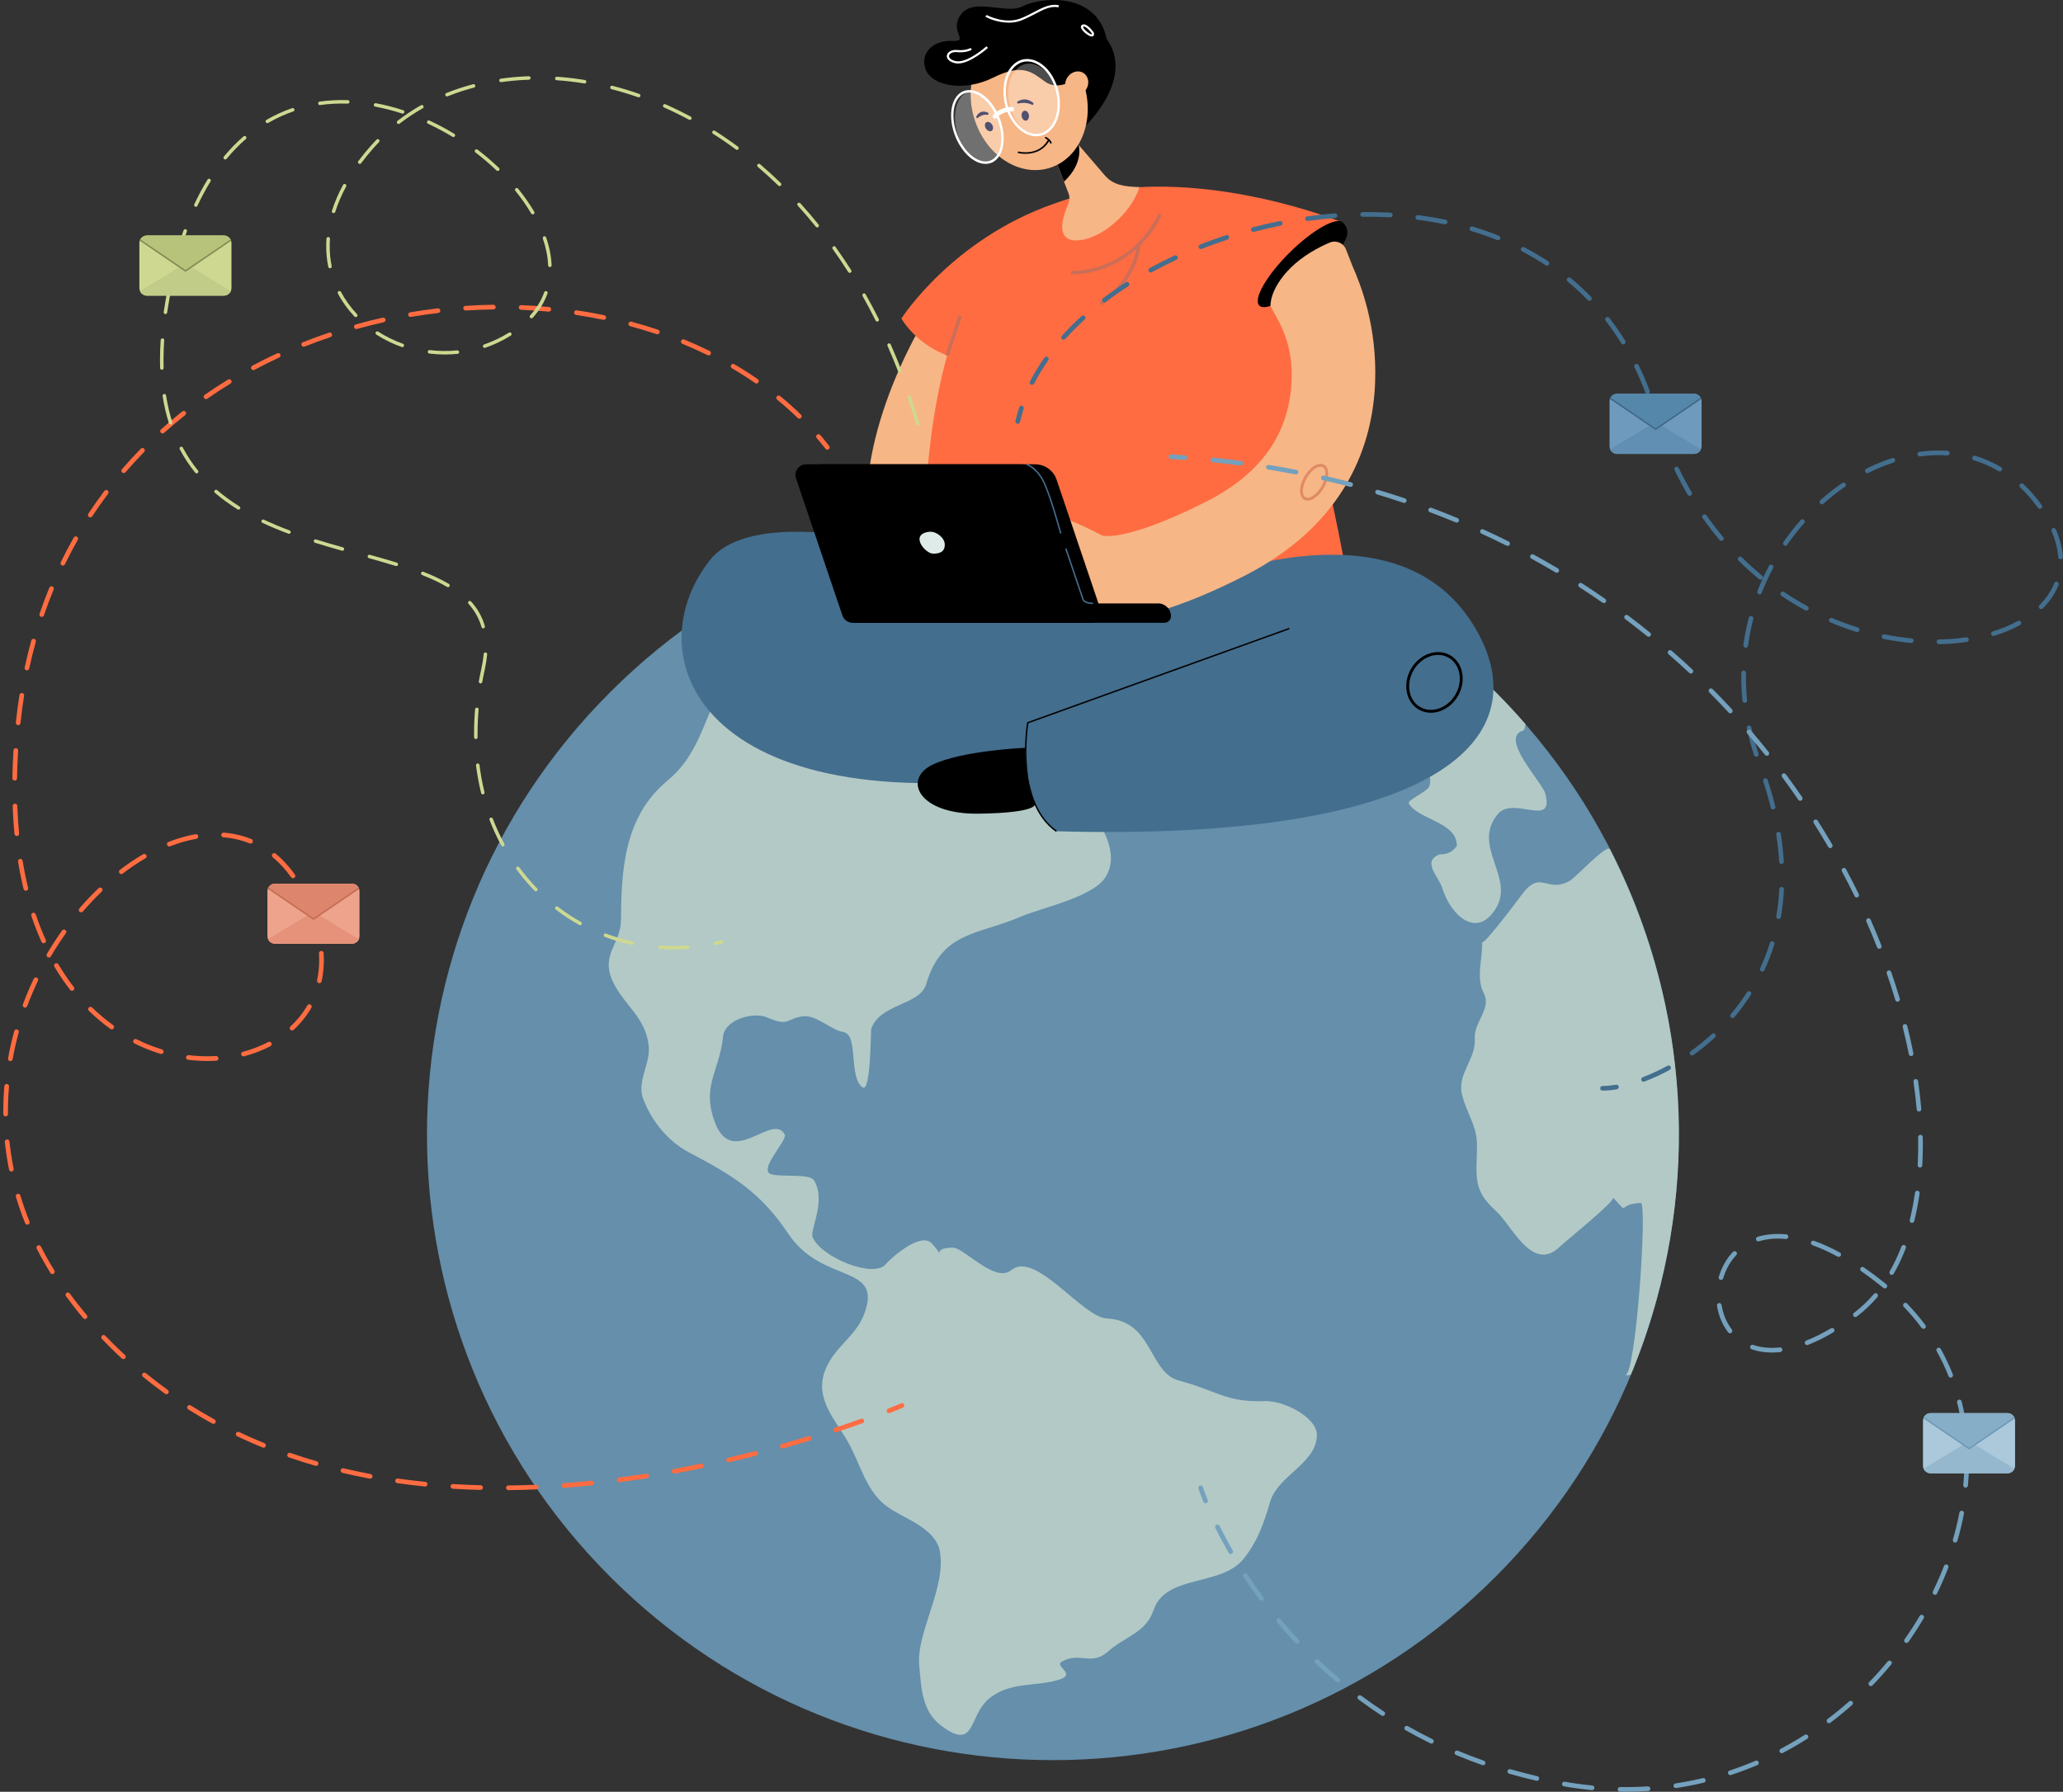 <svg width="198" height="172" viewBox="0 0 198 172" fill="none" xmlns="http://www.w3.org/2000/svg">
<rect x="0" y="0" width="198" height="172" fill="#333333" stroke="none"/>
<path d="M143.529 151.373C166.989 127.917 166.989 89.889 143.529 66.434C120.069 42.979 82.033 42.979 58.573 66.434C35.114 89.889 35.114 127.917 58.573 151.373C82.033 174.828 120.069 174.828 143.529 151.373Z" fill="#658FAB"/>
<path d="M106.406 49.07C106.65 49.226 106.905 49.387 107.177 49.552C107.201 49.381 119.838 53.379 121.131 53.972C124.88 55.688 127.181 56.301 123.069 57.602C124.856 57.037 128.891 68.016 131.727 67.562C134.485 67.118 135.298 70.223 136.03 72.355C136.418 73.485 137.624 74.146 137.172 75.505C137.029 75.937 135.059 76.823 135.21 77.109C136.037 78.682 139.806 78.862 139.828 81.175C139.464 81.754 138.91 82.034 138.168 82.011C136.421 82.715 138.075 84.129 138.41 85.22C139.218 87.857 141.744 90.2 143.572 87.198C145.411 84.183 141.202 81.229 143.755 78.151C145.251 76.346 149.249 79.582 148.301 76.136C148.029 75.149 143.871 70.786 146.175 70.142C146.287 70.111 146.363 69.886 146.412 69.515C139.576 61.631 130.595 55.425 119.972 51.899C115.476 50.407 110.929 49.477 106.406 49.069V49.07Z" fill="#B2C9C6"/>
<path d="M154.516 81.528C154.225 80.958 151.255 84.225 150.641 84.564C148.391 85.805 147.899 83.357 146.012 85.941C145.68 86.396 142.267 90.929 142.247 90.422C142.31 92.104 141.613 93.77 142.424 95.385C143.15 96.832 141.442 98.146 141.546 99.672C141.683 101.677 139.847 103.043 140.309 105.039C140.711 106.771 141.752 108.033 141.755 109.879C141.759 112.815 141.227 114.152 143.586 116.255C145.104 117.608 147.077 122.279 149.742 119.647C150.232 119.162 155.1 115.265 154.813 114.959C156.541 116.795 155.019 115.591 157.477 115.477C158.142 115.446 156.98 132.372 155.965 131.983C156.127 132.045 156.315 132.029 156.528 131.946C157.084 130.601 157.598 129.226 158.065 127.822C163.347 111.91 161.601 95.357 154.518 81.528H154.516Z" fill="#B2C9C6"/>
<path d="M126.394 137.772C126.412 136.041 123.174 134.428 121.42 134.499C117.659 134.652 116.663 133.436 113.168 132.534C110.235 131.778 110.687 126.782 106.234 126.566C103.862 126.451 99.389 120.002 97.049 121.931C95.502 123.206 92.52 119.782 91.482 119.769C89.081 119.741 91.022 121.164 89.454 119.379C88.421 118.203 85.588 120.677 84.99 121.377C83.832 122.733 78.781 120.697 77.992 118.749C77.713 118.06 79.328 115.285 78.126 113.31C77.664 112.551 74.319 113.108 73.801 112.603C73.104 111.922 75.593 109.424 75.312 108.904C74.145 106.738 70.31 112.168 68.639 107.799C67.28 104.247 69.051 102.912 69.4 99.488C69.565 97.877 72.309 97.088 73.637 97.673C75.77 98.61 75.484 97.736 77.099 97.56C78.375 97.421 79.732 98.867 80.962 99.08C82.414 99.331 81.42 103.406 82.791 104.381C83.586 104.948 83.568 98.9 83.619 98.755C84.489 96.304 88.287 96.525 88.893 94.469C90.388 89.399 93.824 89.779 97.982 87.988C99.964 87.135 104.867 86.144 106.106 84.202C108.418 80.579 102.342 75.174 100.756 72.621C100.737 72.59 99.35 74.183 99.031 74.196C97.853 74.245 96.761 67.609 94.504 71.418C94.074 72.145 92.425 72.36 93.346 73.432C95.145 75.524 91.659 76.025 90.575 75.728C89.473 75.426 84.064 72.293 85.964 70.546C89.843 66.983 90.723 68.828 94.749 68.811C99.363 68.792 99.531 73.128 103.347 68.49C104.403 67.207 97.508 63.538 98.869 61.914C103.685 56.16 106.336 68.939 108.141 71.154C110.781 74.394 112.48 72.686 112.269 69.109C112.17 67.424 115.756 65.856 116.002 64.037C116.052 63.666 113.69 60.314 113.34 60.088C112.095 59.287 111.808 58.445 111.169 57.647C110.363 56.642 109.099 58.147 108.382 57.249C108.049 56.834 101.996 57.066 101.352 57.073C98.172 56.952 94.611 57.057 91.406 57.105C90.09 57.053 83.131 60.456 82.945 57.672C82.854 56.292 84.508 53.869 81.554 54.987C80.608 55.345 80.01 54.818 80.201 54.778C78.161 55.194 74.347 56.618 72.712 58.084C71.806 58.895 73.976 59.272 74.124 59.969C74.409 61.312 71.023 63.813 70.265 64.685C67.571 67.788 67.692 71.917 64.062 74.936C59.871 78.421 59.638 83.52 59.597 88.322C59.578 90.653 57.58 91.635 58.841 94.272C59.918 96.523 61.921 97.601 62.254 100.333C62.474 102.127 61.068 103.794 61.747 105.54C62.583 107.69 64.173 109.598 66.12 110.62C70.274 112.8 72.992 114.434 75.655 118.428C78.956 123.38 84.841 121.217 82.913 126.215C82.101 128.322 80.032 129.321 79.185 131.571C78.17 134.267 80.121 136.216 81.375 138.404C82.639 140.608 83.106 143.253 85.319 144.753C86.905 145.829 89.792 146.722 90.2 148.908C90.849 152.386 87.912 156.732 88.224 159.915C88.434 162.057 88.474 164.26 90.337 165.658C93.695 168.175 92.899 164.666 94.984 163.007C96.94 161.45 99.248 161.91 101.482 161.291C103.532 160.723 101.089 159.969 101.919 159.504C103.679 158.514 104.722 159.999 106.4 158.493C107.928 157.121 109.995 156.729 110.706 154.584C111.871 151.076 117.158 152.361 119.361 149.635C120.72 147.953 121.309 146.167 121.917 144.131C122.666 141.626 126.36 140.479 126.39 137.77C126.371 139.58 126.409 135.96 126.39 137.77L126.394 137.772Z" fill="#B2C9C6"/>
<path d="M89.612 29.173C88.912 30.409 81.879 41.196 83.35 51.747L91.005 49.007L94.504 34.785L89.612 29.173Z" fill="#F7B686"/>
<path d="M120.178 24.753C120.178 24.753 115.475 16.4 104.027 18.71C92.579 21.019 86.331 37.244 89.436 69.382C89.436 69.382 107.623 62.222 131.274 67.995C131.274 67.995 127.381 36.872 120.18 24.755L120.178 24.753Z" fill="#FF6C41"/>
<path d="M128.908 21.378L120.86 29.333C120.86 29.333 100.23 34.852 94.5 34.786C88.77 34.721 86.514 30.574 86.514 30.574C86.514 30.574 91.349 22.99 101.136 19.56C102.054 19.237 103.017 18.951 104.023 18.711C105.712 18.311 107.43 18.079 109.135 17.978C119.265 17.382 128.907 21.379 128.907 21.379L128.908 21.378Z" fill="#FF6C41"/>
<path d="M128.909 21.378C130.195 22.763 128.212 24.275 125.99 26.472C123.768 28.668 121.472 29.949 120.863 29.333C120.253 28.717 121.56 26.436 123.782 24.239C126.004 22.043 128.319 20.743 128.909 21.378Z" fill="black"/>
<path d="M121.937 29.365C121.937 29.365 121.817 27.777 123.834 25.748C125.049 24.526 126.586 23.728 127.617 23.286C128.23 23.023 128.937 23.318 129.181 23.939L129.826 25.585L126.822 27.501L121.937 29.364V29.365Z" fill="#F7B686"/>
<path d="M107.715 58.828C107.715 58.828 132.541 45.507 141.439 60.039C148.026 70.796 138.125 80.815 101.396 79.797C101.396 79.797 97.766 78.114 98.65 69.382C99.001 65.922 107.714 58.828 107.714 58.828H107.715Z" fill="#436E8E"/>
<path d="M107.715 58.829C107.715 58.829 74.65 45.418 68.107 53.802C60.589 63.437 67.799 79.798 102.652 73.949L106.899 69.382L107.715 58.829Z" fill="#436E8E"/>
<path d="M98.437 71.783C98.437 71.783 92.344 72.028 89.481 73.418C86.619 74.808 88.147 78.201 93.959 78.109C99.771 78.019 99.329 77.163 99.329 77.163C99.329 77.163 98.225 74.184 98.436 71.782L98.437 71.783Z" fill="black"/>
<path d="M101.351 79.853C97.273 76.972 98.564 69.445 98.577 69.369L98.585 69.329L98.622 69.315L123.722 60.27L123.769 60.4L98.707 69.431C98.612 70.021 97.576 77.015 101.431 79.738L101.351 79.851V79.853Z" fill="#020202"/>
<path d="M106.243 59.466C104.225 59.466 102.567 58.961 101.223 57.956C98.684 56.06 98.213 53.038 98.581 51.026L101.01 49.628C101.131 48.968 105.818 51.42 105.81 51.417C105.832 51.425 108.047 52.059 115.729 48.172C121.076 45.465 123.772 41.627 123.969 36.432C124.117 32.516 122.354 30.317 121.938 29.364C121.883 29.236 124.523 26.616 124.447 26.349L126.426 25.353C126.362 25.129 128.328 24.36 128.301 24.297L129.828 25.585C130.581 27.311 132.184 31.274 131.978 36.735C131.763 42.407 129.397 50.236 119.35 55.322C113.87 58.094 109.57 59.466 106.245 59.466H106.243Z" fill="#F7B686"/>
<path d="M104.611 59.786H83.185C82.737 59.786 82.339 59.504 82.197 59.085L77.745 45.919C77.521 45.255 78.024 44.571 78.734 44.571H99.338C100.277 44.571 101.111 45.163 101.406 46.039L105.599 58.438C105.823 59.102 105.321 59.786 104.611 59.786Z" fill="black"/>
<path d="M103.265 59.786H81.84C81.391 59.786 80.993 59.504 80.852 59.085L76.4 45.919C76.175 45.255 76.677 44.571 77.388 44.571H97.993C98.932 44.571 99.766 45.163 100.062 46.039L104.255 58.438C104.479 59.102 103.978 59.786 103.266 59.786H103.265Z" fill="black"/>
<path d="M88.252 51.747C88.252 51.247 88.834 51.044 89.343 51.044C89.852 51.044 90.682 51.593 90.677 52.293C90.672 53.05 90.075 53.148 89.566 53.148C89.057 53.148 88.253 52.385 88.253 51.748L88.252 51.747Z" fill="#DEEBE9"/>
<path d="M111.151 57.926H81.826V59.786H111.758C112.105 59.786 112.386 59.505 112.386 59.158C112.386 58.477 111.833 57.924 111.153 57.924L111.151 57.926Z" fill="black"/>
<path d="M101.741 51.228C101.73 51.188 100.679 47.286 99.999 46.072C99.327 44.877 98.501 44.64 98.492 44.639L98.528 44.505C98.564 44.515 99.42 44.76 100.118 46.005C100.808 47.233 101.831 51.031 101.873 51.192L101.739 51.228H101.741Z" fill="#436E8E"/>
<path d="M104.905 57.994C104.112 57.994 103.915 57.646 103.906 57.631L103.9 57.62L102.23 52.682L102.362 52.639L104.029 57.569C104.051 57.601 104.246 57.856 104.904 57.856V57.994H104.905Z" fill="#436E8E"/>
<path d="M125.498 48.054C125.375 48.054 125.26 48.025 125.155 47.965C124.631 47.662 124.645 46.688 125.189 45.748C125.44 45.312 125.768 44.953 126.11 44.736C126.48 44.502 126.829 44.457 127.095 44.61C127.619 44.913 127.605 45.887 127.061 46.827C126.626 47.582 126.001 48.054 125.5 48.054H125.498ZM126.749 44.798C126.606 44.798 126.436 44.856 126.257 44.969C125.952 45.163 125.657 45.489 125.429 45.886C124.979 46.665 124.917 47.507 125.293 47.725C125.671 47.943 126.369 47.468 126.819 46.688C127.269 45.909 127.33 45.066 126.953 44.849C126.894 44.815 126.824 44.798 126.748 44.798H126.749Z" fill="#E08B65"/>
<path d="M109.316 17.956C107.908 17.915 106.841 17.772 106.031 16.829L103.525 13.911L102.795 13.061L98.506 8.065L100.758 13.907L102.111 17.414L102.539 18.524C102.83 19.278 102.446 19.628 102.176 20.51C102.066 20.866 101.326 23.064 103.253 23.078C105.652 23.095 108.686 20.334 109.353 17.95C109.34 17.953 109.328 17.958 109.315 17.958L109.316 17.956Z" fill="#F7B686"/>
<path d="M104.222 12.036C104.222 12.036 108.944 7.541 106.22 3.748C103.496 -0.046 102.814 9.837 102.814 9.837L103.576 12.121L104.222 12.036Z" fill="black"/>
<path d="M103.503 13.809C103.512 13.843 103.52 13.876 103.526 13.91C103.964 15.881 102.129 17.419 102.129 17.419L102.113 17.413L100.76 13.906C101.334 13.48 102.181 12.964 102.796 13.06C103.118 13.11 103.377 13.326 103.502 13.808L103.503 13.809Z" fill="black"/>
<path d="M93.505 11.368C92.44 7.857 93.938 4.293 96.852 3.409C99.765 2.527 102.99 4.658 104.056 8.17C105.121 11.681 103.623 15.245 100.709 16.128C97.796 17.011 94.571 14.88 93.507 11.368H93.505Z" fill="#F7B686"/>
<path d="M103.055 7.663C103.055 7.663 101.551 8.747 100.291 7.831C99.031 6.916 98.139 6.048 95.316 7.455C92.493 8.861 89.403 8.23 88.832 6.646C88.261 5.062 89.607 3.849 91.379 3.927C93.153 4.006 91.005 3.044 92.238 1.379C93.471 -0.285 96.599 1.429 98.151 0.604C99.702 -0.222 105.226 -0.938 106.219 3.748L103.055 7.663Z" fill="black"/>
<path d="M104.237 8.601C103.875 9.155 103.179 9.342 102.683 9.019C102.188 8.695 102.08 7.983 102.444 7.429C102.806 6.875 103.501 6.688 103.996 7.012C104.491 7.335 104.599 8.047 104.237 8.601Z" fill="#F7B686"/>
<path d="M91.95 6.096C91.846 6.096 91.744 6.085 91.648 6.06C91.012 5.901 90.835 5.572 90.88 5.317C90.931 5.023 91.291 4.742 91.855 4.799C92.697 4.884 93.158 4.603 93.162 4.601L93.271 4.775C93.251 4.788 92.752 5.097 91.835 5.004C91.414 4.961 91.117 5.152 91.082 5.352C91.046 5.561 91.282 5.756 91.698 5.861C92.784 6.133 94.663 4.46 94.681 4.444L94.819 4.597C94.745 4.663 93.136 6.095 91.95 6.095V6.096Z" fill="white"/>
<path d="M96.828 2.174C95.683 2.174 94.655 1.683 94.564 1.58L94.719 1.445L94.642 1.513L94.714 1.44C94.82 1.527 96.499 2.333 97.935 1.775C98.416 1.588 98.837 1.368 99.244 1.154C100.079 0.717 100.801 0.34 101.624 0.498L101.586 0.7C100.833 0.555 100.141 0.917 99.341 1.337C98.929 1.553 98.502 1.776 98.01 1.967C97.625 2.116 97.219 2.174 96.828 2.174Z" fill="white"/>
<path d="M104.795 3.505C104.492 3.505 103.93 3.036 103.783 2.74C103.676 2.522 103.787 2.423 103.839 2.391C104.252 2.133 104.85 2.938 104.965 3.102L104.975 3.117L104.98 3.135C105.047 3.385 104.942 3.466 104.872 3.492C104.849 3.501 104.822 3.505 104.793 3.505H104.795ZM104.018 2.546C103.992 2.546 103.969 2.553 103.948 2.564C103.939 2.582 103.957 2.695 104.167 2.905C104.447 3.184 104.735 3.319 104.8 3.3C104.797 3.297 104.804 3.272 104.788 3.205C104.578 2.912 104.223 2.546 104.019 2.546H104.018Z" fill="white"/>
<path d="M137.333 68.421C136.922 68.421 136.527 68.318 136.172 68.113C135.567 67.764 135.157 67.162 135.018 66.421C134.88 65.686 135.024 64.9 135.425 64.207C136.255 62.771 137.94 62.183 139.182 62.901C140.424 63.617 140.759 65.371 139.929 66.807C139.53 67.5 138.921 68.018 138.216 68.265C137.921 68.37 137.623 68.42 137.333 68.42V68.421ZM138.021 62.871C137.131 62.871 136.203 63.414 135.665 64.345C135.297 64.98 135.165 65.699 135.29 66.369C135.413 67.031 135.775 67.564 136.31 67.872C136.844 68.18 137.488 68.227 138.123 68.004C138.766 67.778 139.321 67.303 139.689 66.668C140.442 65.363 140.152 63.781 139.043 63.139C138.726 62.956 138.377 62.87 138.02 62.87L138.021 62.871Z" fill="black"/>
<path d="M97.719 9.942C97.686 9.937 97.655 9.918 97.637 9.885C97.607 9.831 97.627 9.764 97.68 9.733C97.712 9.715 98.409 9.237 99.155 9.87C99.203 9.91 99.21 9.98 99.172 10.027C99.133 10.075 99.07 10.071 99.014 10.044C98.462 9.767 97.815 9.915 97.789 9.929C97.767 9.942 97.743 9.946 97.719 9.942Z" fill="#060633"/>
<path d="M98.751 11.049C98.794 11.312 98.673 11.55 98.482 11.581C98.291 11.612 98.102 11.422 98.059 11.16C98.017 10.897 98.138 10.659 98.329 10.628C98.519 10.597 98.709 10.786 98.751 11.049Z" fill="#060633"/>
<path d="M93.818 11.344C93.792 11.35 93.764 11.343 93.739 11.318C93.7 11.278 93.689 11.209 93.716 11.162C93.733 11.135 94.058 10.463 94.808 10.811C94.855 10.832 94.885 10.894 94.875 10.952C94.864 11.009 94.818 11.026 94.769 11.018C94.281 10.939 93.876 11.287 93.862 11.309C93.85 11.327 93.835 11.339 93.817 11.344H93.818Z" fill="#060633"/>
<path d="M95.217 11.967C95.357 12.194 95.336 12.461 95.171 12.561C95.006 12.662 94.76 12.56 94.62 12.332C94.48 12.105 94.501 11.839 94.666 11.738C94.831 11.638 95.078 11.739 95.216 11.967H95.217Z" fill="#060633"/>
<path d="M98.415 14.767C98.022 14.767 97.746 14.7 97.739 14.697C97.697 14.687 97.672 14.645 97.682 14.603C97.692 14.562 97.735 14.536 97.777 14.547C97.855 14.566 99.673 15.005 100.568 13.44C100.59 13.403 100.638 13.39 100.675 13.41C100.713 13.432 100.725 13.479 100.704 13.517C100.102 14.571 99.088 14.767 98.415 14.767Z" fill="#020202"/>
<path d="M100.862 13.79C100.829 13.79 100.799 13.77 100.788 13.737C100.752 13.63 100.646 13.466 100.344 13.294C100.332 13.288 100.324 13.283 100.322 13.281C100.286 13.258 100.277 13.209 100.3 13.173C100.323 13.137 100.372 13.128 100.407 13.151L100.421 13.159C100.698 13.316 100.871 13.495 100.935 13.688C100.949 13.73 100.926 13.773 100.886 13.788C100.878 13.79 100.869 13.791 100.862 13.791V13.79Z" fill="#020202"/>
<path d="M102.797 26.369L102.787 26.023C108.94 25.848 111.157 20.575 111.179 20.521L111.499 20.651C111.476 20.708 110.918 22.055 109.565 23.444C108.315 24.726 106.127 26.273 102.796 26.369H102.797Z" fill="#CC6E58"/>
<path d="M105.729 29.32L105.547 29.026C105.578 29.007 108.718 27.014 109.124 23.45L109.467 23.488C109.041 27.221 105.762 29.298 105.73 29.319L105.729 29.32Z" fill="#CC6E58"/>
<path d="M92 30.257L90.736 34.065L91.064 34.173L92.328 30.366L92 30.257Z" fill="#CC6E58"/>
<path d="M94.59 15.732C94.516 15.732 94.438 15.726 94.361 15.716C93.534 15.605 92.674 14.912 92.061 13.861C91.064 12.151 91.02 10.009 91.962 9.084C92.311 8.741 92.757 8.595 93.252 8.662C94.079 8.772 94.938 9.465 95.552 10.517C96.549 12.226 96.594 14.368 95.651 15.293C95.357 15.582 94.994 15.732 94.59 15.732ZM93.025 8.878C92.682 8.878 92.374 9.004 92.124 9.249C91.252 10.104 91.314 12.12 92.261 13.744C92.838 14.733 93.634 15.384 94.391 15.485C94.812 15.542 95.191 15.418 95.487 15.127C96.359 14.272 96.298 12.256 95.35 10.633C94.773 9.643 93.977 8.993 93.221 8.891C93.154 8.882 93.089 8.878 93.025 8.878Z" fill="white"/>
<g opacity="0.3">
<path d="M101.168 8.006C101.976 9.706 101.752 11.774 100.67 12.625C99.587 13.477 98.055 12.789 97.247 11.088C96.439 9.388 96.662 7.32 97.746 6.469C98.828 5.617 100.36 6.305 101.168 8.006Z" fill="white"/>
</g>
<g opacity="0.3">
<path d="M95.63 10.653C96.441 12.362 96.331 14.433 95.386 15.282C94.44 16.131 93.017 15.434 92.207 13.726C91.397 12.018 91.506 9.946 92.452 9.097C93.397 8.248 94.82 8.945 95.63 10.653Z" fill="white"/>
</g>
<path d="M99.455 13.083C99.299 13.083 99.14 13.064 98.979 13.026C98.113 12.821 97.326 12.099 96.819 11.044C95.947 9.229 96.211 7 97.407 6.075C97.89 5.701 98.461 5.579 99.057 5.721C99.923 5.925 100.71 6.648 101.217 7.703C102.089 9.518 101.825 11.747 100.629 12.672C100.276 12.945 99.877 13.084 99.454 13.084L99.455 13.083ZM98.584 5.896C98.212 5.896 97.859 6.018 97.548 6.259C96.434 7.121 96.201 9.222 97.028 10.943C97.497 11.921 98.247 12.615 99.031 12.801C99.558 12.926 100.062 12.818 100.487 12.489C101.602 11.627 101.835 9.526 101.008 7.805C100.538 6.827 99.789 6.133 99.004 5.947C98.863 5.914 98.722 5.897 98.584 5.897V5.896Z" fill="white"/>
<path d="M95.492 11.381C95.445 11.381 95.397 11.367 95.359 11.336C95.265 11.262 95.248 11.127 95.32 11.033C95.343 11.002 95.906 10.291 97.107 10.261C97.227 10.256 97.326 10.353 97.329 10.473C97.332 10.592 97.237 10.692 97.118 10.694C96.132 10.719 95.681 11.275 95.662 11.299C95.619 11.353 95.555 11.381 95.492 11.381Z" fill="white"/>
<path d="M79.406 43.166C79.34 43.166 79.273 43.136 79.23 43.081C78.957 42.733 78.672 42.387 78.384 42.052C78.303 41.958 78.315 41.817 78.408 41.736C78.502 41.655 78.642 41.666 78.723 41.759C79.016 42.099 79.304 42.45 79.581 42.804C79.657 42.901 79.641 43.042 79.543 43.118C79.501 43.151 79.453 43.166 79.405 43.166H79.406Z" fill="#FF6C41"/>
<path d="M48.794 143.044C48.672 143.044 48.572 142.945 48.57 142.822C48.57 142.699 48.668 142.598 48.792 142.597C49.666 142.588 50.56 142.565 51.451 142.527C51.572 142.52 51.679 142.618 51.685 142.741C51.69 142.865 51.594 142.969 51.471 142.974C50.575 143.012 49.676 143.035 48.797 143.044H48.794ZM46.127 143.025C46.127 143.025 46.123 143.025 46.122 143.025C45.225 143.003 44.326 142.964 43.449 142.91C43.325 142.902 43.232 142.797 43.239 142.673C43.246 142.549 43.355 142.455 43.476 142.463C44.347 142.517 45.241 142.554 46.133 142.576C46.256 142.579 46.354 142.682 46.35 142.806C46.348 142.927 46.247 143.023 46.127 143.023V143.025ZM54.123 142.821C54.007 142.821 53.909 142.731 53.9 142.614C53.891 142.49 53.983 142.383 54.107 142.374C54.981 142.311 55.872 142.232 56.758 142.142C56.881 142.129 56.991 142.219 57.002 142.342C57.015 142.464 56.925 142.575 56.803 142.587C55.913 142.677 55.017 142.755 54.139 142.82C54.134 142.82 54.128 142.82 54.123 142.82V142.821ZM40.803 142.696C40.795 142.696 40.788 142.696 40.78 142.696C39.887 142.606 38.993 142.498 38.123 142.374C38.001 142.356 37.916 142.244 37.934 142.122C37.952 141.999 38.066 141.914 38.186 141.932C39.05 142.055 39.937 142.163 40.825 142.252C40.947 142.265 41.038 142.374 41.025 142.496C41.013 142.612 40.915 142.697 40.802 142.697L40.803 142.696ZM59.43 142.281C59.319 142.281 59.222 142.199 59.208 142.087C59.193 141.964 59.279 141.852 59.401 141.836C60.27 141.722 61.157 141.596 62.036 141.458C62.159 141.439 62.274 141.523 62.292 141.645C62.311 141.767 62.227 141.882 62.105 141.9C61.221 142.038 60.331 142.167 59.458 142.279C59.448 142.279 59.439 142.28 59.429 142.28L59.43 142.281ZM35.524 141.942C35.51 141.942 35.497 141.942 35.483 141.939C34.6 141.774 33.719 141.587 32.863 141.385C32.744 141.356 32.669 141.235 32.697 141.115C32.726 140.996 32.845 140.921 32.967 140.949C33.816 141.15 34.691 141.334 35.565 141.499C35.687 141.523 35.766 141.638 35.745 141.761C35.724 141.868 35.63 141.944 35.524 141.944V141.942ZM64.701 141.457C64.596 141.457 64.501 141.381 64.481 141.273C64.459 141.152 64.539 141.034 64.661 141.012C65.525 140.855 66.404 140.684 67.274 140.502C67.394 140.476 67.514 140.555 67.538 140.676C67.564 140.797 67.486 140.916 67.365 140.94C66.491 141.122 65.608 141.293 64.741 141.452C64.727 141.454 64.714 141.456 64.701 141.456V141.457ZM30.335 140.715C30.315 140.715 30.294 140.712 30.273 140.706C29.412 140.457 28.553 140.185 27.721 139.897C27.604 139.857 27.542 139.729 27.583 139.612C27.623 139.495 27.751 139.433 27.868 139.474C28.694 139.76 29.544 140.029 30.398 140.275C30.517 140.31 30.585 140.434 30.552 140.552C30.523 140.65 30.435 140.715 30.337 140.715H30.335ZM69.925 140.373C69.823 140.373 69.731 140.304 69.707 140.201C69.679 140.081 69.753 139.96 69.874 139.933C70.733 139.734 71.602 139.522 72.462 139.302C72.58 139.271 72.704 139.343 72.734 139.463C72.765 139.582 72.692 139.705 72.573 139.734C71.711 139.955 70.837 140.169 69.976 140.368C69.96 140.372 69.943 140.375 69.926 140.375L69.925 140.373ZM75.093 139.05C74.995 139.05 74.905 138.986 74.878 138.887C74.844 138.768 74.914 138.645 75.032 138.611C75.884 138.373 76.745 138.122 77.589 137.864C77.706 137.828 77.832 137.895 77.868 138.012C77.904 138.131 77.838 138.256 77.72 138.292C76.874 138.549 76.01 138.802 75.155 139.041C75.134 139.047 75.115 139.049 75.094 139.049L75.093 139.05ZM25.296 138.971C25.268 138.971 25.239 138.965 25.211 138.954C24.383 138.616 23.558 138.252 22.76 137.873C22.648 137.82 22.602 137.686 22.655 137.575C22.707 137.463 22.841 137.417 22.952 137.47C23.742 137.846 24.559 138.205 25.38 138.54C25.494 138.587 25.549 138.718 25.502 138.831C25.467 138.918 25.384 138.971 25.295 138.971H25.296ZM80.197 137.495C80.103 137.495 80.015 137.436 79.984 137.342C79.945 137.225 80.009 137.099 80.126 137.06C80.979 136.778 81.827 136.487 82.645 136.194C82.762 136.153 82.89 136.214 82.931 136.33C82.972 136.446 82.912 136.574 82.796 136.616C81.974 136.909 81.123 137.202 80.266 137.485C80.243 137.493 80.22 137.497 80.197 137.497V137.495ZM20.482 136.68C20.446 136.68 20.409 136.671 20.375 136.653C19.593 136.223 18.816 135.765 18.066 135.293C17.962 135.227 17.931 135.089 17.997 134.985C18.062 134.88 18.2 134.848 18.305 134.915C19.047 135.383 19.816 135.836 20.59 136.261C20.699 136.321 20.739 136.457 20.679 136.565C20.638 136.639 20.562 136.681 20.483 136.681L20.482 136.68ZM15.974 133.837C15.929 133.837 15.882 133.823 15.844 133.794C15.122 133.275 14.407 132.728 13.717 132.165C13.622 132.086 13.608 131.946 13.685 131.85C13.764 131.755 13.904 131.741 14 131.818C14.683 132.375 15.39 132.918 16.104 133.431C16.204 133.503 16.227 133.642 16.155 133.743C16.111 133.803 16.043 133.836 15.974 133.836V133.837ZM11.847 130.467C11.793 130.467 11.738 130.447 11.694 130.408C11.527 130.253 11.36 130.096 11.193 129.939C10.709 129.476 10.233 129.003 9.781 128.532C9.696 128.443 9.699 128.301 9.788 128.215C9.876 128.13 10.018 128.132 10.104 128.221C10.552 128.688 11.022 129.157 11.503 129.614C11.668 129.771 11.832 129.926 11.999 130.079C12.089 130.163 12.095 130.304 12.011 130.395C11.968 130.442 11.907 130.467 11.847 130.467ZM8.16 126.619C8.097 126.619 8.033 126.592 7.989 126.539C7.408 125.85 6.851 125.139 6.334 124.429C6.262 124.328 6.284 124.189 6.383 124.116C6.484 124.042 6.623 124.065 6.696 124.165C7.207 124.867 7.757 125.569 8.33 126.25C8.41 126.344 8.397 126.486 8.303 126.566C8.261 126.601 8.21 126.619 8.159 126.619H8.16ZM5.03 122.308C4.956 122.308 4.882 122.271 4.84 122.201C4.367 121.435 3.925 120.648 3.525 119.862C3.47 119.752 3.514 119.617 3.623 119.56C3.734 119.505 3.868 119.549 3.925 119.658C4.319 120.434 4.755 121.209 5.221 121.966C5.286 122.071 5.253 122.209 5.148 122.274C5.112 122.297 5.07 122.307 5.03 122.307V122.308ZM2.621 117.559C2.532 117.559 2.448 117.506 2.413 117.418C2.078 116.586 1.778 115.733 1.523 114.885C1.487 114.767 1.554 114.642 1.673 114.607C1.79 114.571 1.916 114.638 1.951 114.757C2.202 115.591 2.497 116.431 2.828 117.252C2.875 117.367 2.819 117.497 2.705 117.543C2.678 117.555 2.649 117.56 2.621 117.56V117.559ZM1.089 112.46C0.984 112.46 0.892 112.386 0.87 112.281C0.693 111.405 0.558 110.512 0.465 109.625C0.452 109.503 0.541 109.392 0.665 109.379C0.79 109.367 0.898 109.455 0.911 109.579C1.001 110.451 1.135 111.33 1.309 112.193C1.334 112.314 1.255 112.433 1.134 112.457C1.118 112.46 1.104 112.461 1.09 112.461L1.089 112.46ZM0.539 107.165C0.416 107.165 0.316 107.066 0.314 106.943C0.314 106.865 0.314 106.785 0.314 106.706C0.314 105.895 0.349 105.072 0.42 104.26C0.43 104.136 0.539 104.046 0.662 104.056C0.785 104.067 0.876 104.175 0.866 104.299C0.798 105.099 0.763 105.908 0.763 106.706C0.763 106.784 0.763 106.862 0.763 106.939C0.763 107.063 0.665 107.164 0.541 107.165H0.54H0.539ZM0.993 101.861C0.981 101.861 0.966 101.861 0.954 101.857C0.832 101.835 0.751 101.719 0.773 101.597C0.93 100.722 1.131 99.841 1.368 98.978C1.401 98.86 1.524 98.789 1.643 98.822C1.763 98.854 1.832 98.978 1.799 99.097C1.564 99.947 1.367 100.815 1.213 101.676C1.193 101.784 1.099 101.86 0.992 101.86L0.993 101.861ZM19.896 101.848C19.286 101.848 18.665 101.81 18.052 101.734C17.93 101.718 17.842 101.606 17.858 101.484C17.873 101.361 17.985 101.274 18.107 101.289C18.981 101.397 19.866 101.427 20.728 101.376C20.853 101.368 20.958 101.462 20.965 101.586C20.973 101.709 20.879 101.815 20.755 101.823C20.472 101.839 20.183 101.848 19.897 101.848H19.896ZM23.37 101.406C23.27 101.406 23.18 101.341 23.153 101.24C23.122 101.12 23.193 100.998 23.312 100.967C24.174 100.739 24.993 100.422 25.747 100.027C25.857 99.969 25.992 100.011 26.05 100.121C26.108 100.23 26.065 100.366 25.956 100.424C25.172 100.834 24.322 101.164 23.426 101.4C23.407 101.405 23.388 101.408 23.368 101.408L23.37 101.406ZM15.475 101.177C15.453 101.177 15.431 101.175 15.409 101.167C14.555 100.905 13.712 100.568 12.903 100.163C12.792 100.108 12.747 99.974 12.803 99.863C12.858 99.752 12.992 99.707 13.103 99.763C13.89 100.156 14.711 100.484 15.541 100.738C15.659 100.774 15.725 100.899 15.689 101.017C15.659 101.114 15.57 101.176 15.475 101.176V101.177ZM28.029 98.92C27.968 98.92 27.909 98.896 27.865 98.848C27.782 98.758 27.787 98.616 27.877 98.532C28.525 97.933 29.071 97.254 29.499 96.516C29.561 96.409 29.698 96.373 29.805 96.435C29.912 96.497 29.948 96.633 29.886 96.74C29.436 97.517 28.861 98.231 28.181 98.861C28.139 98.901 28.083 98.92 28.029 98.92ZM10.724 98.811C10.679 98.811 10.634 98.796 10.594 98.768C9.874 98.251 9.178 97.668 8.529 97.035C8.44 96.949 8.438 96.807 8.525 96.719C8.611 96.63 8.753 96.628 8.842 96.715C9.476 97.332 10.153 97.9 10.856 98.405C10.956 98.477 10.979 98.616 10.907 98.717C10.864 98.777 10.795 98.809 10.726 98.809L10.724 98.811ZM2.404 96.726C2.379 96.726 2.352 96.721 2.326 96.712C2.21 96.67 2.151 96.541 2.194 96.425C2.505 95.591 2.857 94.759 3.241 93.951C3.293 93.839 3.427 93.793 3.538 93.846C3.65 93.898 3.697 94.032 3.644 94.143C3.265 94.938 2.919 95.759 2.612 96.581C2.578 96.671 2.493 96.726 2.402 96.726H2.404ZM6.912 95.113C6.845 95.113 6.779 95.084 6.735 95.027C6.196 94.333 5.688 93.584 5.222 92.801C5.159 92.694 5.194 92.558 5.301 92.494C5.407 92.431 5.545 92.466 5.608 92.573C6.062 93.339 6.561 94.074 7.088 94.753C7.164 94.851 7.146 94.991 7.048 95.067C7.007 95.099 6.959 95.115 6.912 95.115V95.113ZM30.65 94.376C30.634 94.376 30.618 94.375 30.602 94.371C30.481 94.346 30.405 94.226 30.431 94.105C30.567 93.479 30.637 92.82 30.637 92.149C30.637 91.94 30.63 91.728 30.618 91.517C30.61 91.393 30.704 91.287 30.826 91.279C30.95 91.272 31.056 91.366 31.063 91.488C31.078 91.709 31.084 91.93 31.084 92.149C31.084 92.851 31.012 93.542 30.867 94.2C30.844 94.304 30.752 94.376 30.65 94.376ZM4.692 91.916C4.653 91.916 4.614 91.906 4.578 91.885C4.471 91.822 4.436 91.685 4.498 91.578C4.952 90.805 5.443 90.047 5.958 89.324C6.03 89.224 6.169 89.2 6.27 89.271C6.37 89.343 6.394 89.482 6.323 89.583C5.815 90.295 5.332 91.044 4.885 91.804C4.844 91.875 4.769 91.915 4.692 91.915V91.916ZM4.189 90.546C4.104 90.546 4.023 90.498 3.985 90.415C3.627 89.619 3.297 88.778 3.006 87.915C2.966 87.797 3.029 87.671 3.147 87.631C3.264 87.591 3.39 87.654 3.43 87.772C3.716 88.621 4.04 89.449 4.393 90.231C4.443 90.343 4.393 90.476 4.28 90.527C4.251 90.54 4.22 90.546 4.189 90.546ZM30.37 89.109C30.273 89.109 30.183 89.046 30.155 88.948C30.129 88.858 30.101 88.766 30.073 88.675C29.829 87.895 29.548 87.158 29.239 86.482C29.187 86.37 29.236 86.237 29.35 86.186C29.463 86.134 29.595 86.183 29.646 86.297C29.963 86.99 30.25 87.746 30.5 88.542C30.53 88.636 30.558 88.73 30.585 88.824C30.62 88.943 30.552 89.066 30.433 89.101C30.413 89.108 30.392 89.11 30.372 89.11L30.37 89.109ZM7.784 87.578C7.732 87.578 7.681 87.56 7.638 87.524C7.544 87.443 7.534 87.303 7.615 87.209C8.205 86.522 8.828 85.866 9.464 85.257C9.553 85.172 9.695 85.174 9.781 85.265C9.866 85.354 9.864 85.495 9.773 85.582C9.147 86.179 8.535 86.826 7.954 87.501C7.91 87.553 7.847 87.578 7.784 87.578ZM2.48 85.507C2.38 85.507 2.288 85.439 2.263 85.335C2.058 84.489 1.879 83.605 1.732 82.707C1.711 82.585 1.795 82.471 1.916 82.451C2.038 82.43 2.153 82.514 2.172 82.635C2.318 83.522 2.493 84.395 2.696 85.23C2.725 85.35 2.651 85.471 2.531 85.5C2.513 85.504 2.495 85.507 2.478 85.507H2.48ZM28.12 84.302C28.051 84.302 27.981 84.27 27.939 84.208C27.41 83.469 26.819 82.825 26.179 82.294C26.083 82.215 26.07 82.074 26.149 81.978C26.228 81.883 26.369 81.87 26.465 81.949C27.133 82.505 27.752 83.178 28.302 83.948C28.374 84.049 28.351 84.188 28.251 84.26C28.211 84.288 28.166 84.301 28.12 84.301V84.302ZM11.64 83.907C11.573 83.907 11.506 83.877 11.463 83.819C11.388 83.721 11.406 83.581 11.504 83.506C12.234 82.946 12.987 82.441 13.739 82.003C13.846 81.941 13.983 81.977 14.045 82.084C14.107 82.191 14.071 82.328 13.964 82.389C13.228 82.817 12.492 83.313 11.776 83.862C11.735 83.893 11.687 83.908 11.64 83.908V83.907ZM16.247 81.254C16.158 81.254 16.073 81.2 16.038 81.113C15.993 80.998 16.05 80.868 16.164 80.823C17.039 80.48 17.916 80.23 18.766 80.079C18.887 80.058 19.004 80.139 19.025 80.261C19.047 80.382 18.966 80.499 18.843 80.52C18.021 80.666 17.175 80.908 16.327 81.24C16.3 81.251 16.273 81.256 16.246 81.256L16.247 81.254ZM24.045 80.979C24.017 80.979 23.988 80.974 23.961 80.962C23.171 80.642 22.323 80.447 21.441 80.377C21.317 80.368 21.226 80.26 21.235 80.136C21.244 80.013 21.352 79.921 21.476 79.93C22.405 80.002 23.296 80.21 24.129 80.546C24.243 80.592 24.299 80.722 24.252 80.837C24.218 80.925 24.134 80.977 24.045 80.977V80.979ZM1.612 80.255C1.497 80.255 1.401 80.168 1.389 80.052C1.307 79.185 1.247 78.286 1.215 77.381C1.211 77.257 1.307 77.154 1.43 77.149C1.554 77.145 1.657 77.24 1.662 77.364C1.694 78.26 1.752 79.151 1.835 80.009C1.846 80.131 1.756 80.24 1.634 80.252C1.626 80.252 1.62 80.252 1.612 80.252V80.255ZM1.414 74.932C1.414 74.932 1.411 74.932 1.41 74.932C1.286 74.929 1.188 74.829 1.189 74.705C1.204 73.834 1.238 72.935 1.295 72.031C1.303 71.907 1.41 71.813 1.532 71.822C1.656 71.829 1.749 71.935 1.741 72.059C1.684 72.956 1.649 73.848 1.635 74.713C1.633 74.835 1.533 74.933 1.411 74.933L1.414 74.932ZM1.742 69.611C1.734 69.611 1.727 69.611 1.718 69.611C1.595 69.598 1.506 69.487 1.519 69.365C1.615 68.474 1.733 67.581 1.872 66.713C1.892 66.59 2.006 66.508 2.129 66.527C2.251 66.546 2.334 66.661 2.314 66.784C2.176 67.645 2.059 68.53 1.965 69.414C1.953 69.529 1.856 69.614 1.743 69.614L1.742 69.611ZM2.585 64.351C2.569 64.351 2.554 64.35 2.537 64.346C2.416 64.32 2.34 64.201 2.366 64.081C2.555 63.206 2.77 62.331 3.005 61.481C3.038 61.362 3.161 61.292 3.281 61.325C3.399 61.359 3.47 61.481 3.437 61.601C3.205 62.442 2.991 63.308 2.804 64.175C2.781 64.279 2.688 64.351 2.585 64.351ZM4.005 59.219C3.98 59.219 3.957 59.215 3.933 59.207C3.815 59.167 3.753 59.04 3.793 58.924C4.082 58.079 4.398 57.235 4.734 56.417C4.78 56.302 4.912 56.248 5.027 56.295C5.141 56.341 5.195 56.472 5.149 56.587C4.816 57.397 4.503 58.232 4.217 59.068C4.185 59.161 4.099 59.22 4.006 59.22L4.005 59.219ZM6.03 54.294C5.998 54.294 5.965 54.286 5.932 54.271C5.822 54.217 5.775 54.083 5.829 53.972C6.22 53.171 6.638 52.373 7.077 51.602C7.138 51.495 7.274 51.457 7.382 51.518C7.489 51.578 7.528 51.715 7.466 51.823C7.033 52.586 6.617 53.374 6.231 54.168C6.193 54.248 6.113 54.294 6.03 54.294ZM8.661 49.664C8.619 49.664 8.576 49.652 8.539 49.627C8.436 49.558 8.408 49.42 8.475 49.317C8.963 48.574 9.482 47.839 10.018 47.127C10.093 47.028 10.233 47.009 10.331 47.084C10.431 47.158 10.45 47.299 10.375 47.397C9.846 48.099 9.331 48.828 8.848 49.562C8.806 49.628 8.734 49.663 8.661 49.663V49.664ZM11.87 45.413C11.818 45.413 11.767 45.395 11.724 45.359C11.63 45.277 11.62 45.137 11.701 45.043C12.281 44.37 12.892 43.707 13.515 43.072C13.601 42.983 13.743 42.983 13.832 43.069C13.921 43.156 13.922 43.297 13.835 43.386C13.218 44.015 12.613 44.672 12.04 45.337C11.996 45.388 11.933 45.414 11.87 45.414V45.413ZM15.6 41.61C15.538 41.61 15.478 41.585 15.434 41.535C15.351 41.444 15.359 41.302 15.45 41.219C16.109 40.628 16.797 40.048 17.497 39.496C17.593 39.42 17.734 39.435 17.811 39.532C17.888 39.629 17.872 39.769 17.775 39.846C17.083 40.394 16.401 40.967 15.751 41.552C15.708 41.59 15.654 41.608 15.601 41.608L15.6 41.61ZM76.72 40.189C76.664 40.189 76.608 40.168 76.564 40.126C75.939 39.518 75.276 38.925 74.59 38.363C74.495 38.285 74.481 38.144 74.559 38.049C74.638 37.954 74.779 37.94 74.874 38.018C75.568 38.588 76.242 39.189 76.875 39.805C76.964 39.891 76.965 40.033 76.879 40.122C76.835 40.167 76.777 40.19 76.719 40.19L76.72 40.189ZM19.772 38.308C19.701 38.308 19.632 38.275 19.588 38.213C19.517 38.111 19.543 37.972 19.643 37.901C20.37 37.395 21.124 36.903 21.885 36.438C21.991 36.373 22.129 36.407 22.193 36.512C22.258 36.618 22.224 36.756 22.119 36.82C21.365 37.281 20.619 37.768 19.9 38.269C19.861 38.296 19.816 38.309 19.772 38.309V38.308ZM72.605 36.811C72.561 36.811 72.516 36.798 72.477 36.771C71.762 36.275 71.011 35.796 70.246 35.348C70.139 35.286 70.103 35.148 70.166 35.041C70.228 34.934 70.365 34.899 70.472 34.961C71.248 35.415 72.008 35.9 72.734 36.403C72.835 36.474 72.86 36.613 72.79 36.715C72.747 36.778 72.677 36.811 72.606 36.811H72.605ZM24.316 35.529C24.236 35.529 24.158 35.487 24.118 35.411C24.06 35.301 24.102 35.166 24.21 35.108C24.989 34.691 25.796 34.289 26.606 33.914C26.718 33.862 26.851 33.91 26.904 34.022C26.956 34.134 26.908 34.267 26.796 34.32C25.993 34.692 25.194 35.09 24.422 35.502C24.389 35.52 24.353 35.529 24.317 35.529H24.316ZM68.013 34.116C67.979 34.116 67.946 34.108 67.913 34.093C67.131 33.708 66.32 33.342 65.499 33.004C65.384 32.958 65.33 32.827 65.376 32.712C65.423 32.597 65.554 32.543 65.669 32.59C66.499 32.931 67.321 33.301 68.112 33.691C68.223 33.745 68.268 33.88 68.214 33.991C68.175 34.07 68.095 34.116 68.013 34.116ZM29.149 33.286C29.06 33.286 28.976 33.234 28.941 33.146C28.896 33.031 28.951 32.901 29.066 32.855C29.89 32.528 30.735 32.217 31.58 31.933C31.697 31.892 31.824 31.956 31.863 32.073C31.904 32.19 31.84 32.316 31.723 32.356C30.886 32.638 30.048 32.946 29.232 33.271C29.205 33.281 29.177 33.286 29.15 33.286H29.149ZM63.088 32.09C63.065 32.09 63.04 32.086 63.017 32.078C62.19 31.8 61.336 31.541 60.48 31.31C60.36 31.278 60.291 31.156 60.323 31.036C60.355 30.916 60.477 30.846 60.597 30.879C61.462 31.112 62.324 31.373 63.16 31.654C63.277 31.694 63.34 31.82 63.3 31.938C63.27 32.03 63.182 32.09 63.088 32.09ZM34.198 31.585C34.1 31.585 34.01 31.52 33.983 31.421C33.95 31.302 34.019 31.179 34.139 31.145C34.992 30.907 35.866 30.688 36.735 30.495C36.855 30.468 36.975 30.544 37.002 30.665C37.029 30.786 36.953 30.904 36.832 30.931C35.97 31.123 35.104 31.341 34.258 31.577C34.237 31.582 34.218 31.585 34.197 31.585H34.198ZM57.946 30.701C57.93 30.701 57.915 30.7 57.9 30.696C57.044 30.518 56.165 30.362 55.289 30.231C55.166 30.213 55.082 30.099 55.1 29.977C55.118 29.855 55.232 29.771 55.354 29.789C56.238 29.92 57.125 30.079 57.991 30.258C58.112 30.282 58.189 30.401 58.165 30.522C58.143 30.628 58.05 30.7 57.946 30.7V30.701ZM39.399 30.424C39.292 30.424 39.196 30.347 39.178 30.237C39.158 30.115 39.24 30 39.361 29.98C40.236 29.831 41.128 29.704 42.011 29.601C42.132 29.587 42.244 29.674 42.259 29.797C42.273 29.919 42.186 30.03 42.063 30.045C41.188 30.147 40.305 30.273 39.437 30.42C39.425 30.423 39.412 30.423 39.4 30.423L39.399 30.424ZM52.675 29.914C52.669 29.914 52.661 29.914 52.655 29.914C51.781 29.833 50.89 29.773 50.007 29.739C49.883 29.733 49.788 29.629 49.792 29.507C49.797 29.383 49.9 29.289 50.024 29.292C50.914 29.326 51.813 29.387 52.695 29.468C52.817 29.48 52.909 29.589 52.897 29.712C52.887 29.828 52.789 29.915 52.674 29.915L52.675 29.914ZM44.689 29.806C44.572 29.806 44.474 29.715 44.466 29.597C44.459 29.473 44.551 29.368 44.675 29.36C45.562 29.302 46.461 29.267 47.349 29.256H47.351C47.474 29.256 47.573 29.353 47.576 29.476C47.577 29.599 47.479 29.701 47.355 29.703C46.477 29.714 45.585 29.749 44.705 29.806C44.7 29.806 44.694 29.806 44.691 29.806H44.689Z" fill="#FF6C41"/>
<path d="M85.324 135.652C85.235 135.652 85.15 135.598 85.115 135.51C85.07 135.396 85.127 135.266 85.241 135.22C86.036 134.907 86.472 134.718 86.477 134.717C86.59 134.668 86.722 134.719 86.771 134.833C86.82 134.946 86.768 135.077 86.655 135.126C86.651 135.128 86.208 135.32 85.405 135.637C85.378 135.647 85.351 135.652 85.323 135.652H85.324Z" fill="#FF6C41"/>
<path d="M97.678 40.684C97.662 40.684 97.645 40.682 97.629 40.678C97.508 40.651 97.434 40.532 97.461 40.41C97.558 39.974 97.68 39.532 97.82 39.098C97.859 38.98 97.984 38.915 98.102 38.953C98.219 38.991 98.284 39.117 98.247 39.236C98.11 39.657 97.993 40.086 97.897 40.51C97.874 40.614 97.781 40.684 97.68 40.684H97.678Z" fill="#436E8E"/>
<path d="M157.74 103.84C157.65 103.84 157.565 103.784 157.532 103.696C157.488 103.58 157.546 103.451 157.662 103.407C158.453 103.107 159.254 102.737 160.043 102.308C160.151 102.249 160.288 102.289 160.347 102.397C160.406 102.505 160.366 102.642 160.258 102.701C159.453 103.14 158.633 103.519 157.821 103.826C157.796 103.836 157.769 103.84 157.742 103.84H157.74ZM162.396 101.316C162.326 101.316 162.258 101.284 162.214 101.223C162.142 101.123 162.165 100.984 162.266 100.912C162.977 100.402 163.662 99.844 164.301 99.255C164.393 99.171 164.533 99.178 164.617 99.268C164.701 99.358 164.696 99.5 164.604 99.584C163.951 100.185 163.253 100.755 162.526 101.275C162.486 101.303 162.441 101.317 162.396 101.317V101.316ZM166.286 97.727C166.234 97.727 166.184 97.71 166.141 97.674C166.047 97.594 166.034 97.454 166.114 97.359C166.679 96.688 167.202 95.978 167.67 95.249C167.737 95.144 167.874 95.115 167.979 95.18C168.083 95.247 168.113 95.385 168.047 95.489C167.57 96.235 167.034 96.962 166.457 97.647C166.413 97.7 166.35 97.727 166.286 97.727ZM169.133 93.27C169.101 93.27 169.07 93.263 169.039 93.249C168.927 93.198 168.878 93.064 168.931 92.952C169.297 92.165 169.614 91.341 169.873 90.507C169.909 90.388 170.035 90.322 170.152 90.36C170.271 90.396 170.337 90.522 170.299 90.639C170.034 91.493 169.711 92.335 169.337 93.14C169.299 93.221 169.218 93.27 169.133 93.27ZM170.704 88.221C170.691 88.221 170.678 88.221 170.665 88.217C170.543 88.197 170.462 88.081 170.482 87.958C170.629 87.112 170.726 86.235 170.771 85.352C170.777 85.228 170.88 85.136 171.005 85.14C171.129 85.146 171.223 85.25 171.218 85.374C171.173 86.276 171.074 87.17 170.924 88.034C170.905 88.142 170.811 88.22 170.704 88.22V88.221ZM170.982 82.937C170.865 82.937 170.766 82.845 170.759 82.727C170.709 81.874 170.614 80.994 170.475 80.112C170.455 79.989 170.539 79.875 170.661 79.856C170.783 79.837 170.899 79.921 170.917 80.043C171.057 80.939 171.155 81.833 171.205 82.701C171.213 82.825 171.119 82.93 170.995 82.938C170.991 82.938 170.986 82.938 170.982 82.938V82.937ZM170.169 77.701C170.069 77.701 169.977 77.633 169.953 77.531C169.749 76.7 169.504 75.849 169.226 74.999C169.187 74.881 169.252 74.755 169.369 74.716C169.488 74.679 169.613 74.742 169.651 74.859C169.932 75.721 170.18 76.583 170.387 77.424C170.417 77.544 170.343 77.665 170.223 77.695C170.205 77.699 170.187 77.701 170.169 77.701ZM168.562 72.647C168.468 72.647 168.381 72.588 168.35 72.493C168.07 71.639 167.834 70.77 167.65 69.911C167.624 69.79 167.702 69.672 167.822 69.646C167.943 69.62 168.061 69.697 168.087 69.817C168.267 70.661 168.499 71.515 168.774 72.354C168.812 72.471 168.748 72.597 168.631 72.636C168.608 72.644 168.584 72.647 168.561 72.647H168.562ZM167.458 67.469C167.345 67.469 167.247 67.382 167.235 67.268C167.159 66.504 167.121 65.73 167.121 64.967C167.121 64.842 167.121 64.718 167.123 64.593C167.126 64.471 167.225 64.373 167.347 64.373C167.349 64.373 167.35 64.373 167.351 64.373C167.475 64.376 167.573 64.476 167.572 64.6C167.569 64.721 167.569 64.843 167.569 64.966C167.569 65.713 167.608 66.473 167.682 67.223C167.695 67.345 167.605 67.456 167.481 67.467C167.474 67.467 167.466 67.467 167.459 67.467L167.458 67.469ZM167.547 62.178C167.537 62.178 167.527 62.178 167.516 62.175C167.394 62.159 167.307 62.047 167.324 61.924C167.444 61.043 167.617 60.159 167.841 59.297C167.872 59.178 167.993 59.105 168.114 59.136C168.234 59.167 168.306 59.29 168.275 59.409C168.056 60.253 167.886 61.12 167.769 61.985C167.753 62.097 167.658 62.178 167.547 62.178ZM186.093 61.835C185.97 61.835 185.871 61.737 185.868 61.615C185.866 61.491 185.965 61.389 186.089 61.387C186.983 61.371 187.863 61.302 188.703 61.179C188.826 61.161 188.939 61.246 188.957 61.369C188.975 61.491 188.89 61.605 188.768 61.623C187.907 61.748 187.009 61.82 186.095 61.835C186.094 61.835 186.093 61.835 186.091 61.835H186.093ZM183.442 61.728C183.434 61.728 183.428 61.728 183.42 61.728C182.544 61.643 181.654 61.509 180.774 61.33C180.653 61.306 180.574 61.187 180.6 61.066C180.624 60.945 180.741 60.867 180.864 60.892C181.728 61.069 182.602 61.2 183.464 61.283C183.586 61.294 183.677 61.404 183.665 61.526C183.653 61.642 183.557 61.728 183.442 61.728ZM191.323 61.051C191.227 61.051 191.138 60.989 191.109 60.892C191.073 60.774 191.138 60.649 191.257 60.613C192.131 60.343 192.94 60.008 193.661 59.614C193.77 59.555 193.906 59.595 193.965 59.703C194.025 59.811 193.985 59.948 193.876 60.007C193.128 60.416 192.292 60.763 191.388 61.04C191.366 61.047 191.345 61.051 191.323 61.051ZM178.249 60.673C178.228 60.673 178.204 60.669 178.182 60.663C177.336 60.399 176.492 60.09 175.671 59.743C175.558 59.695 175.504 59.564 175.553 59.449C175.6 59.336 175.732 59.282 175.846 59.331C176.653 59.672 177.484 59.976 178.316 60.235C178.435 60.273 178.501 60.398 178.463 60.515C178.434 60.61 178.345 60.672 178.249 60.672V60.673ZM173.37 58.611C173.334 58.611 173.298 58.602 173.263 58.584C172.483 58.161 171.714 57.695 170.977 57.197C170.874 57.128 170.848 56.989 170.917 56.887C170.986 56.784 171.125 56.757 171.227 56.827C171.953 57.316 172.709 57.775 173.476 58.191C173.584 58.25 173.625 58.385 173.566 58.493C173.526 58.568 173.448 58.611 173.369 58.611H173.37ZM195.901 58.472C195.844 58.472 195.786 58.45 195.742 58.406C195.655 58.318 195.655 58.177 195.742 58.089C196.381 57.45 196.859 56.742 197.162 55.981C197.207 55.867 197.337 55.81 197.453 55.856C197.568 55.903 197.623 56.033 197.578 56.148C197.252 56.964 196.741 57.724 196.059 58.406C196.015 58.45 195.959 58.472 195.901 58.472ZM168.873 57.057C168.846 57.057 168.819 57.052 168.792 57.042C168.677 56.997 168.619 56.868 168.664 56.752C168.986 55.925 169.363 55.105 169.781 54.318C169.839 54.209 169.975 54.168 170.084 54.225C170.194 54.283 170.235 54.419 170.177 54.528C169.767 55.3 169.399 56.102 169.082 56.914C169.047 57.003 168.963 57.057 168.873 57.057ZM168.977 55.652C168.927 55.652 168.877 55.635 168.836 55.6C168.153 55.038 167.485 54.435 166.853 53.808C166.765 53.722 166.764 53.58 166.851 53.491C166.938 53.404 167.079 53.402 167.168 53.49C167.791 54.107 168.448 54.701 169.12 55.254C169.216 55.332 169.23 55.472 169.151 55.568C169.107 55.622 169.043 55.649 168.979 55.649L168.977 55.652ZM197.765 53.691C197.649 53.691 197.55 53.601 197.542 53.482C197.487 52.682 197.272 51.846 196.904 50.998C196.855 50.885 196.907 50.754 197.02 50.705C197.134 50.656 197.265 50.707 197.314 50.821C197.702 51.715 197.929 52.6 197.988 53.451C197.997 53.575 197.903 53.682 197.781 53.69C197.775 53.69 197.77 53.69 197.765 53.69V53.691ZM171.356 52.383C171.312 52.383 171.268 52.37 171.228 52.343C171.127 52.273 171.101 52.133 171.172 52.032C171.679 51.297 172.233 50.587 172.821 49.922C172.902 49.829 173.044 49.82 173.137 49.901C173.229 49.982 173.238 50.124 173.157 50.217C172.583 50.87 172.039 51.565 171.54 52.285C171.496 52.349 171.427 52.382 171.356 52.382V52.383ZM165.214 51.923C165.149 51.923 165.086 51.896 165.042 51.844C164.475 51.17 163.928 50.457 163.415 49.726C163.344 49.624 163.368 49.485 163.469 49.414C163.569 49.343 163.71 49.367 163.781 49.468C164.287 50.189 164.826 50.89 165.385 51.555C165.465 51.649 165.452 51.791 165.358 51.871C165.315 51.905 165.265 51.923 165.214 51.923ZM195.781 48.843C195.711 48.843 195.643 48.811 195.599 48.751C195.076 48.024 194.5 47.363 193.887 46.786C193.797 46.701 193.793 46.559 193.878 46.47C193.963 46.38 194.105 46.376 194.193 46.461C194.826 47.058 195.421 47.739 195.961 48.49C196.033 48.591 196.01 48.73 195.911 48.802C195.871 48.83 195.826 48.844 195.781 48.844V48.843ZM174.857 48.41C174.795 48.41 174.734 48.385 174.689 48.336C174.607 48.243 174.615 48.102 174.707 48.02C175.38 47.42 176.089 46.862 176.814 46.363C176.916 46.294 177.055 46.319 177.125 46.421C177.194 46.523 177.168 46.662 177.067 46.732C176.357 47.22 175.662 47.766 175.005 48.354C174.962 48.392 174.91 48.41 174.856 48.41H174.857ZM162.166 47.59C162.089 47.59 162.014 47.55 161.973 47.479C161.531 46.723 161.108 45.931 160.718 45.124C160.664 45.013 160.71 44.879 160.822 44.825C160.933 44.771 161.067 44.817 161.121 44.929C161.507 45.726 161.923 46.508 162.36 47.254C162.421 47.36 162.387 47.497 162.28 47.56C162.244 47.581 162.205 47.591 162.166 47.591V47.59ZM179.221 45.419C179.139 45.419 179.06 45.374 179.021 45.295C178.966 45.185 179.011 45.051 179.12 44.995C179.936 44.586 180.771 44.242 181.603 43.972C181.721 43.935 181.847 43.999 181.886 44.117C181.924 44.234 181.859 44.36 181.741 44.399C180.931 44.66 180.117 44.995 179.323 45.396C179.291 45.413 179.256 45.42 179.222 45.42L179.221 45.419ZM191.927 45.254C191.888 45.254 191.85 45.244 191.814 45.223C191.066 44.783 190.266 44.432 189.439 44.18C189.32 44.144 189.255 44.019 189.289 43.9C189.325 43.782 189.45 43.716 189.569 43.751C190.431 44.012 191.262 44.378 192.04 44.837C192.147 44.9 192.182 45.036 192.119 45.143C192.078 45.214 192.003 45.254 191.926 45.254H191.927ZM184.254 43.815C184.144 43.815 184.048 43.734 184.032 43.622C184.016 43.5 184.101 43.386 184.223 43.369C185.131 43.245 186.04 43.211 186.915 43.27C187.038 43.278 187.131 43.385 187.123 43.509C187.116 43.632 187.01 43.725 186.885 43.717C186.041 43.661 185.162 43.693 184.285 43.814C184.275 43.815 184.264 43.816 184.254 43.816V43.815ZM159.855 42.825C159.766 42.825 159.682 42.77 159.646 42.683C159.324 41.871 159.021 41.026 158.748 40.172C158.711 40.055 158.775 39.928 158.892 39.891C159.009 39.854 159.136 39.918 159.173 40.035C159.444 40.879 159.743 41.714 160.061 42.518C160.106 42.633 160.051 42.763 159.936 42.808C159.909 42.818 159.881 42.823 159.853 42.823L159.855 42.825ZM158.122 37.813C158.031 37.813 157.946 37.758 157.913 37.669C157.6 36.841 157.249 36.028 156.872 35.254C156.818 35.143 156.864 35.009 156.975 34.955C157.086 34.901 157.22 34.947 157.274 35.058C157.658 35.843 158.013 36.669 158.33 37.511C158.374 37.626 158.316 37.755 158.2 37.799C158.175 37.809 158.147 37.813 158.122 37.813ZM99.051 36.946C99.017 36.946 98.982 36.938 98.95 36.922C98.84 36.865 98.796 36.731 98.853 36.62C99.25 35.849 99.718 35.077 100.245 34.328C100.315 34.228 100.455 34.204 100.556 34.274C100.657 34.345 100.681 34.486 100.61 34.586C100.095 35.318 99.638 36.07 99.251 36.824C99.211 36.901 99.133 36.945 99.051 36.945V36.946ZM155.795 33.057C155.72 33.057 155.646 33.02 155.604 32.951C155.141 32.203 154.638 31.478 154.108 30.792C154.032 30.694 154.05 30.554 154.148 30.478C154.246 30.402 154.386 30.42 154.462 30.518C155.002 31.215 155.515 31.954 155.985 32.716C156.05 32.821 156.018 32.959 155.913 33.023C155.877 33.047 155.836 33.057 155.796 33.057H155.795ZM102.082 32.61C102.029 32.61 101.975 32.591 101.932 32.553C101.841 32.471 101.833 32.329 101.916 32.238C102.496 31.592 103.13 30.955 103.803 30.343C103.895 30.259 104.037 30.267 104.119 30.358C104.203 30.45 104.195 30.591 104.104 30.674C103.441 31.277 102.818 31.903 102.248 32.537C102.204 32.586 102.143 32.611 102.082 32.611V32.61ZM105.994 29.036C105.927 29.036 105.86 29.006 105.816 28.949C105.741 28.851 105.761 28.71 105.859 28.636C106.55 28.109 107.288 27.594 108.046 27.104C108.151 27.037 108.289 27.067 108.356 27.171C108.423 27.275 108.393 27.413 108.289 27.48C107.54 27.963 106.813 28.472 106.129 28.991C106.089 29.022 106.042 29.036 105.994 29.036ZM152.548 28.877C152.49 28.877 152.43 28.854 152.387 28.808C151.781 28.182 151.132 27.582 150.459 27.025C150.364 26.947 150.351 26.805 150.429 26.711C150.508 26.616 150.65 26.603 150.745 26.681C151.43 27.248 152.091 27.86 152.709 28.498C152.795 28.587 152.792 28.729 152.704 28.815C152.66 28.857 152.604 28.878 152.548 28.878V28.877ZM110.447 26.157C110.368 26.157 110.291 26.115 110.251 26.041C110.192 25.933 110.232 25.796 110.34 25.737C111.108 25.315 111.909 24.909 112.72 24.53C112.832 24.479 112.965 24.526 113.018 24.638C113.07 24.75 113.021 24.883 112.909 24.936C112.108 25.311 111.315 25.711 110.555 26.129C110.52 26.148 110.484 26.156 110.448 26.156L110.447 26.157ZM148.471 25.5C148.428 25.5 148.386 25.489 148.348 25.463C147.626 24.986 146.863 24.539 146.082 24.135C145.972 24.078 145.93 23.943 145.987 23.833C146.043 23.724 146.179 23.681 146.288 23.738C147.083 24.15 147.859 24.605 148.594 25.09C148.698 25.159 148.726 25.297 148.658 25.401C148.615 25.467 148.543 25.501 148.471 25.501V25.5ZM115.252 23.909C115.163 23.909 115.078 23.855 115.043 23.767C114.998 23.653 115.055 23.523 115.169 23.478C115.989 23.154 116.833 22.852 117.678 22.575C117.797 22.536 117.922 22.6 117.96 22.718C117.999 22.835 117.934 22.961 117.817 23C116.981 23.273 116.145 23.574 115.333 23.894C115.306 23.904 115.279 23.909 115.25 23.909H115.252ZM143.774 23.056C143.747 23.056 143.719 23.051 143.69 23.041C142.889 22.72 142.053 22.429 141.205 22.177C141.086 22.142 141.019 22.017 141.054 21.898C141.089 21.78 141.214 21.713 141.332 21.747C142.194 22.004 143.044 22.3 143.857 22.626C143.971 22.672 144.027 22.803 143.982 22.917C143.947 23.005 143.863 23.058 143.774 23.058V23.056ZM120.292 22.262C120.193 22.262 120.103 22.195 120.076 22.094C120.045 21.974 120.116 21.852 120.236 21.821C121.094 21.596 121.967 21.393 122.833 21.218C122.954 21.194 123.073 21.272 123.098 21.393C123.122 21.514 123.043 21.633 122.922 21.657C122.064 21.83 121.2 22.031 120.35 22.254C120.331 22.259 120.312 22.262 120.294 22.262H120.292ZM138.696 21.536C138.681 21.536 138.665 21.535 138.65 21.531C137.805 21.355 136.93 21.209 136.05 21.097C135.927 21.081 135.841 20.969 135.856 20.847C135.872 20.725 135.984 20.637 136.106 20.654C136.998 20.767 137.884 20.915 138.741 21.094C138.862 21.12 138.94 21.237 138.915 21.358C138.893 21.464 138.801 21.536 138.696 21.536ZM125.493 21.215C125.383 21.215 125.287 21.134 125.271 21.022C125.254 20.9 125.34 20.786 125.462 20.77C126.345 20.646 127.236 20.548 128.114 20.48C128.236 20.47 128.344 20.562 128.355 20.686C128.364 20.81 128.272 20.917 128.148 20.927C127.28 20.994 126.397 21.09 125.524 21.213C125.513 21.214 125.503 21.215 125.493 21.215ZM133.435 20.859C133.435 20.859 133.427 20.859 133.422 20.859C132.555 20.811 131.667 20.794 130.785 20.806C130.658 20.805 130.559 20.709 130.558 20.585C130.557 20.462 130.655 20.36 130.778 20.359C131.671 20.347 132.569 20.365 133.447 20.413C133.57 20.419 133.665 20.525 133.658 20.649C133.652 20.768 133.552 20.86 133.435 20.86V20.859Z" fill="#436E8E"/>
<path d="M153.806 104.695C153.683 104.695 153.582 104.595 153.582 104.471C153.582 104.348 153.683 104.247 153.806 104.247C154.197 104.247 154.633 104.206 155.104 104.126C155.226 104.105 155.341 104.187 155.361 104.309C155.382 104.431 155.301 104.546 155.178 104.567C154.684 104.652 154.221 104.694 153.805 104.694L153.806 104.695Z" fill="#436E8E"/>
<path d="M113.731 44.152C113.731 44.152 113.721 44.152 113.716 44.152C113.275 44.121 112.825 44.092 112.38 44.068C112.256 44.061 112.162 43.956 112.168 43.832C112.175 43.708 112.284 43.614 112.404 43.621C112.852 43.645 113.303 43.675 113.747 43.706C113.87 43.715 113.963 43.822 113.954 43.944C113.946 44.063 113.847 44.152 113.731 44.152Z" fill="#74A1BD"/>
<path d="M156.043 172C155.856 172 155.669 171.999 155.481 171.995C155.357 171.992 155.259 171.891 155.261 171.767C155.263 171.645 155.362 171.547 155.485 171.547H155.489C156.383 171.562 157.276 171.54 158.157 171.482C158.282 171.475 158.386 171.567 158.395 171.691C158.403 171.815 158.31 171.92 158.187 171.929C157.478 171.976 156.758 171.999 156.043 171.999V172ZM152.801 171.842C152.793 171.842 152.787 171.842 152.779 171.842C151.891 171.755 150.989 171.633 150.097 171.477C149.975 171.455 149.894 171.339 149.916 171.218C149.938 171.097 150.054 171.016 150.175 171.037C151.055 171.191 151.946 171.312 152.821 171.397C152.944 171.409 153.034 171.518 153.022 171.642C153.011 171.758 152.914 171.844 152.799 171.844L152.801 171.842ZM160.842 171.643C160.733 171.643 160.637 171.563 160.621 171.453C160.603 171.33 160.686 171.217 160.809 171.198C161.686 171.066 162.566 170.895 163.428 170.69C163.548 170.662 163.669 170.735 163.698 170.856C163.726 170.976 163.653 171.097 163.531 171.125C162.658 171.333 161.764 171.507 160.875 171.641C160.863 171.642 160.853 171.643 160.841 171.643H160.842ZM147.502 170.946C147.486 170.946 147.469 170.945 147.452 170.941C146.572 170.739 145.693 170.511 144.839 170.264C144.721 170.229 144.652 170.105 144.686 169.987C144.721 169.868 144.844 169.8 144.963 169.833C145.809 170.078 146.68 170.304 147.553 170.504C147.674 170.532 147.749 170.653 147.72 170.772C147.697 170.875 147.604 170.946 147.502 170.946ZM166.066 170.4C165.972 170.4 165.884 170.341 165.853 170.247C165.815 170.13 165.878 170.003 165.996 169.965C166.836 169.688 167.677 169.371 168.493 169.024C168.608 168.975 168.738 169.029 168.787 169.143C168.835 169.256 168.782 169.388 168.669 169.437C167.84 169.788 166.989 170.11 166.137 170.391C166.114 170.399 166.09 170.403 166.067 170.403L166.066 170.4ZM142.341 169.453C142.316 169.453 142.29 169.449 142.266 169.44C141.417 169.142 140.569 168.816 139.746 168.47C139.632 168.423 139.578 168.291 139.626 168.178C139.673 168.065 139.805 168.01 139.918 168.058C140.734 168.399 141.573 168.723 142.414 169.018C142.53 169.059 142.592 169.187 142.551 169.303C142.518 169.394 142.432 169.452 142.339 169.452L142.341 169.453ZM171.009 168.299C170.929 168.299 170.85 168.255 170.81 168.179C170.752 168.07 170.795 167.934 170.904 167.876C171.686 167.464 172.463 167.013 173.213 166.537C173.318 166.471 173.456 166.501 173.523 166.605C173.588 166.709 173.559 166.847 173.454 166.914C172.694 167.397 171.907 167.855 171.113 168.272C171.08 168.29 171.045 168.298 171.009 168.298V168.299ZM137.385 167.377C137.352 167.377 137.318 167.369 137.287 167.353C136.481 166.957 135.678 166.532 134.9 166.09C134.793 166.029 134.755 165.893 134.816 165.784C134.876 165.677 135.013 165.64 135.121 165.701C135.89 166.139 136.687 166.56 137.484 166.951C137.595 167.006 137.641 167.14 137.586 167.25C137.547 167.329 137.468 167.375 137.385 167.375V167.377ZM175.54 165.418C175.472 165.418 175.405 165.388 175.361 165.33C175.286 165.23 175.307 165.091 175.405 165.017C176.11 164.484 176.806 163.916 177.471 163.326C177.563 163.244 177.704 163.253 177.786 163.346C177.869 163.438 177.86 163.58 177.767 163.661C177.093 164.259 176.388 164.835 175.674 165.373C175.634 165.404 175.587 165.418 175.54 165.418ZM132.714 164.718C132.672 164.718 132.63 164.706 132.592 164.682C131.842 164.192 131.096 163.672 130.376 163.136C130.276 163.062 130.256 162.922 130.329 162.823C130.403 162.723 130.543 162.703 130.642 162.776C131.356 163.307 132.093 163.821 132.837 164.307C132.94 164.374 132.969 164.513 132.901 164.616C132.859 164.682 132.786 164.718 132.713 164.718H132.714ZM179.559 161.858C179.504 161.858 179.447 161.837 179.403 161.795C179.314 161.708 179.312 161.567 179.398 161.478C180.014 160.84 180.612 160.17 181.176 159.487C181.255 159.392 181.397 159.379 181.491 159.458C181.586 159.536 181.599 159.678 181.52 159.772C180.948 160.464 180.343 161.143 179.719 161.788C179.675 161.833 179.617 161.856 179.558 161.856L179.559 161.858ZM128.402 161.51C128.35 161.51 128.3 161.493 128.257 161.457C127.573 160.88 126.895 160.273 126.243 159.655C126.153 159.57 126.151 159.428 126.236 159.339C126.321 159.249 126.462 159.246 126.551 159.331C127.197 159.945 127.867 160.545 128.545 161.116C128.639 161.196 128.652 161.336 128.572 161.431C128.528 161.484 128.465 161.511 128.4 161.511L128.402 161.51ZM124.505 157.806C124.446 157.806 124.385 157.783 124.342 157.735C123.731 157.082 123.129 156.399 122.554 155.709C122.476 155.614 122.489 155.473 122.583 155.393C122.678 155.315 122.818 155.328 122.898 155.422C123.468 156.107 124.064 156.782 124.669 157.429C124.754 157.519 124.749 157.661 124.658 157.744C124.616 157.784 124.561 157.805 124.505 157.805V157.806ZM182.98 157.716C182.936 157.716 182.891 157.703 182.851 157.675C182.75 157.604 182.726 157.465 182.797 157.363C183.309 156.634 183.797 155.879 184.245 155.119C184.309 155.012 184.445 154.977 184.552 155.04C184.659 155.103 184.694 155.24 184.631 155.347C184.176 156.117 183.681 156.883 183.163 157.621C183.119 157.683 183.05 157.716 182.98 157.716ZM121.066 153.674C120.998 153.674 120.93 153.643 120.886 153.583C120.352 152.862 119.832 152.116 119.341 151.365C119.273 151.262 119.302 151.123 119.405 151.056C119.508 150.987 119.647 151.017 119.714 151.12C120.202 151.863 120.716 152.602 121.245 153.317C121.319 153.416 121.298 153.556 121.199 153.63C121.159 153.659 121.113 153.674 121.066 153.674ZM185.712 153.09C185.678 153.09 185.646 153.082 185.614 153.067C185.503 153.013 185.457 152.879 185.511 152.768C185.901 151.965 186.261 151.141 186.579 150.321C186.624 150.207 186.753 150.149 186.869 150.194C186.984 150.239 187.042 150.368 186.996 150.484C186.674 151.316 186.31 152.151 185.914 152.965C185.875 153.045 185.796 153.091 185.713 153.091L185.712 153.09ZM118.118 149.174C118.041 149.174 117.965 149.134 117.923 149.062C117.47 148.273 117.038 147.472 116.644 146.678C116.589 146.568 116.634 146.434 116.744 146.378C116.855 146.323 116.989 146.368 117.045 146.479C117.436 147.263 117.862 148.057 118.311 148.837C118.373 148.944 118.336 149.081 118.229 149.143C118.194 149.163 118.155 149.172 118.118 149.172V149.174ZM187.648 148.079C187.628 148.079 187.607 148.076 187.587 148.07C187.468 148.035 187.4 147.911 187.433 147.793C187.682 146.933 187.892 146.061 188.057 145.199C188.08 145.078 188.197 144.998 188.318 145.022C188.44 145.045 188.519 145.162 188.496 145.283C188.329 146.158 188.116 147.044 187.862 147.916C187.834 148.014 187.745 148.077 187.647 148.077L187.648 148.079ZM188.652 142.805C188.646 142.805 188.638 142.805 188.632 142.805C188.508 142.793 188.418 142.685 188.429 142.561C188.498 141.8 188.534 141.034 188.534 140.286C188.534 140.157 188.534 140.028 188.531 139.9C188.528 139.776 188.628 139.674 188.751 139.673H188.755C188.878 139.673 188.977 139.771 188.979 139.893C188.982 140.025 188.982 140.156 188.982 140.286C188.982 141.047 188.946 141.827 188.876 142.601C188.866 142.717 188.768 142.805 188.653 142.805H188.652ZM188.559 137.439C188.449 137.439 188.352 137.357 188.338 137.244C188.222 136.359 188.053 135.481 187.837 134.633C187.806 134.513 187.878 134.391 187.998 134.361C188.117 134.33 188.239 134.403 188.269 134.522C188.491 135.388 188.664 136.285 188.781 137.188C188.796 137.31 188.71 137.422 188.588 137.439C188.577 137.439 188.568 137.44 188.558 137.44L188.559 137.439ZM187.223 132.245C187.134 132.245 187.051 132.191 187.016 132.103C186.688 131.28 186.306 130.472 185.875 129.702C185.815 129.594 185.854 129.457 185.962 129.398C186.07 129.337 186.207 129.376 186.266 129.484C186.705 130.271 187.097 131.097 187.431 131.938C187.476 132.053 187.42 132.183 187.306 132.229C187.279 132.24 187.25 132.245 187.223 132.245ZM170.051 129.837C169.358 129.837 168.707 129.731 168.115 129.524C167.999 129.483 167.937 129.355 167.978 129.239C168.019 129.122 168.147 129.062 168.263 129.101C169.018 129.366 169.884 129.448 170.818 129.346C170.942 129.332 171.051 129.421 171.065 129.545C171.078 129.667 170.991 129.778 170.867 129.792C170.59 129.823 170.317 129.838 170.053 129.838L170.051 129.837ZM173.437 129.121C173.349 129.121 173.264 129.067 173.229 128.979C173.184 128.864 173.24 128.734 173.355 128.689C174.114 128.392 174.913 127.995 175.73 127.512C175.837 127.449 175.973 127.483 176.036 127.59C176.1 127.697 176.065 127.834 175.958 127.897C175.122 128.393 174.301 128.799 173.519 129.105C173.492 129.116 173.465 129.121 173.437 129.121ZM166.04 127.987C165.973 127.987 165.906 127.957 165.862 127.899C165.313 127.186 164.942 126.302 164.792 125.344C164.772 125.221 164.856 125.107 164.977 125.087C165.1 125.069 165.214 125.152 165.234 125.273C165.373 126.157 165.713 126.971 166.218 127.625C166.293 127.723 166.275 127.863 166.177 127.939C166.136 127.97 166.088 127.986 166.04 127.986V127.987ZM184.611 127.561C184.543 127.561 184.476 127.53 184.431 127.471C183.908 126.767 183.331 126.084 182.713 125.442C182.628 125.353 182.631 125.211 182.72 125.126C182.809 125.041 182.951 125.043 183.037 125.132C183.667 125.789 184.257 126.486 184.791 127.205C184.864 127.304 184.843 127.445 184.744 127.518C184.704 127.548 184.658 127.562 184.611 127.562V127.561ZM178.075 126.43C178.007 126.43 177.941 126.399 177.896 126.341C177.821 126.243 177.84 126.102 177.938 126.028C178.625 125.507 179.269 124.897 179.85 124.215C179.93 124.121 180.072 124.109 180.166 124.189C180.26 124.269 180.272 124.411 180.192 124.505C179.59 125.211 178.923 125.843 178.21 126.385C178.17 126.415 178.122 126.43 178.075 126.43ZM180.903 123.686C180.853 123.686 180.803 123.669 180.761 123.634C180.681 123.568 180.599 123.501 180.518 123.436C179.88 122.926 179.245 122.451 178.63 122.026C178.528 121.956 178.503 121.816 178.573 121.715C178.644 121.613 178.783 121.587 178.885 121.658C179.509 122.089 180.153 122.57 180.799 123.085C180.882 123.152 180.965 123.219 181.047 123.286C181.143 123.365 181.157 123.505 181.078 123.601C181.035 123.655 180.97 123.682 180.906 123.682L180.903 123.686ZM165.177 122.87C165.156 122.87 165.136 122.868 165.115 122.861C164.996 122.828 164.928 122.703 164.962 122.584C165.226 121.664 165.696 120.83 166.322 120.173C166.407 120.084 166.549 120.08 166.639 120.165C166.728 120.25 166.732 120.392 166.647 120.48C166.07 121.086 165.636 121.856 165.392 122.707C165.364 122.804 165.275 122.869 165.177 122.869V122.87ZM181.56 122.383C181.523 122.383 181.484 122.374 181.449 122.354C181.342 122.292 181.305 122.155 181.367 122.048C181.79 121.31 182.17 120.502 182.498 119.65C182.542 119.534 182.672 119.477 182.787 119.521C182.902 119.565 182.96 119.695 182.916 119.809C182.579 120.684 182.189 121.511 181.755 122.27C181.714 122.342 181.638 122.382 181.56 122.382V122.383ZM176.473 120.653C176.437 120.653 176.401 120.644 176.366 120.626C175.536 120.175 174.725 119.807 173.952 119.532C173.836 119.491 173.774 119.364 173.816 119.246C173.858 119.13 173.986 119.069 174.102 119.111C174.897 119.393 175.732 119.772 176.581 120.233C176.69 120.292 176.73 120.428 176.672 120.536C176.632 120.611 176.554 120.653 176.474 120.653H176.473ZM168.754 119.166C168.658 119.166 168.569 119.105 168.54 119.008C168.504 118.889 168.571 118.765 168.689 118.728C169.518 118.476 170.447 118.396 171.436 118.491C171.559 118.503 171.649 118.613 171.637 118.735C171.626 118.857 171.515 118.949 171.393 118.936C170.461 118.846 169.591 118.92 168.818 119.156C168.796 119.163 168.774 119.166 168.752 119.166H168.754ZM183.508 117.39C183.49 117.39 183.472 117.387 183.454 117.384C183.335 117.354 183.261 117.233 183.291 117.113C183.497 116.281 183.667 115.4 183.795 114.497C183.811 114.374 183.925 114.289 184.047 114.306C184.169 114.323 184.255 114.436 184.238 114.558C184.108 115.477 183.935 116.372 183.725 117.22C183.699 117.322 183.609 117.39 183.508 117.39ZM184.275 112.075C184.275 112.075 184.267 112.075 184.262 112.075C184.139 112.068 184.044 111.963 184.051 111.839C184.086 111.208 184.102 110.557 184.102 109.903C184.102 109.659 184.1 109.413 184.095 109.167C184.092 109.043 184.19 108.942 184.314 108.939C184.441 108.934 184.539 109.034 184.542 109.158C184.547 109.408 184.55 109.655 184.55 109.903C184.55 110.565 184.532 111.223 184.497 111.863C184.49 111.983 184.391 112.075 184.274 112.075H184.275ZM184.178 106.701C184.064 106.701 183.966 106.614 183.956 106.497C183.882 105.626 183.78 104.732 183.651 103.838C183.633 103.715 183.718 103.602 183.841 103.584C183.963 103.567 184.077 103.651 184.093 103.773C184.222 104.676 184.327 105.579 184.4 106.458C184.41 106.582 184.319 106.69 184.197 106.7C184.19 106.7 184.184 106.7 184.177 106.7L184.178 106.701ZM183.421 101.378C183.316 101.378 183.222 101.305 183.202 101.198C183.032 100.337 182.835 99.457 182.617 98.584C182.587 98.464 182.659 98.343 182.78 98.314C182.9 98.284 183.021 98.356 183.051 98.477C183.27 99.358 183.469 100.245 183.64 101.113C183.664 101.234 183.584 101.351 183.463 101.376C183.449 101.378 183.434 101.38 183.42 101.38L183.421 101.378ZM182.123 96.16C182.027 96.16 181.938 96.097 181.909 96C181.657 95.153 181.38 94.296 181.087 93.449C181.047 93.332 181.109 93.204 181.225 93.164C181.342 93.123 181.47 93.186 181.51 93.302C181.805 94.155 182.083 95.019 182.339 95.871C182.373 95.99 182.306 96.115 182.188 96.149C182.166 96.156 182.145 96.158 182.123 96.158V96.16ZM180.366 91.078C180.277 91.078 180.192 91.023 180.157 90.936C179.834 90.114 179.487 89.282 179.126 88.461C179.076 88.348 179.128 88.216 179.241 88.166C179.354 88.117 179.486 88.167 179.536 88.281C179.899 89.106 180.249 89.944 180.575 90.772C180.62 90.887 180.563 91.017 180.448 91.062C180.421 91.072 180.394 91.078 180.366 91.078ZM178.2 86.155C178.117 86.155 178.037 86.109 177.999 86.029C177.61 85.231 177.2 84.427 176.779 83.642C176.721 83.532 176.762 83.397 176.87 83.339C176.978 83.281 177.115 83.322 177.173 83.43C177.597 84.221 178.009 85.03 178.401 85.833C178.455 85.944 178.409 86.078 178.298 86.132C178.266 86.147 178.233 86.155 178.2 86.155ZM175.663 81.413C175.585 81.413 175.511 81.373 175.469 81.302C175.022 80.537 174.553 79.767 174.075 79.012C174.01 78.907 174.04 78.769 174.145 78.703C174.249 78.637 174.387 78.668 174.454 78.772C174.935 79.531 175.408 80.305 175.857 81.076C175.919 81.182 175.883 81.319 175.777 81.381C175.741 81.401 175.703 81.412 175.665 81.412L175.663 81.413ZM172.782 76.872C172.711 76.872 172.64 76.838 172.597 76.775C172.094 76.042 171.569 75.308 171.04 74.593C170.966 74.494 170.987 74.353 171.086 74.28C171.185 74.207 171.326 74.227 171.399 74.326C171.933 75.045 172.46 75.785 172.966 76.522C173.035 76.623 173.01 76.762 172.908 76.832C172.869 76.859 172.825 76.872 172.782 76.872ZM169.578 72.552C169.513 72.552 169.448 72.524 169.403 72.469C168.849 71.774 168.273 71.08 167.692 70.405C167.612 70.311 167.622 70.171 167.715 70.089C167.809 70.008 167.95 70.02 168.031 70.112C168.616 70.793 169.194 71.491 169.752 72.189C169.83 72.286 169.814 72.426 169.718 72.504C169.676 72.537 169.627 72.552 169.578 72.552ZM166.074 68.474C166.013 68.474 165.954 68.449 165.909 68.402C165.304 67.747 164.68 67.095 164.055 66.466C163.967 66.378 163.968 66.236 164.055 66.149C164.142 66.061 164.284 66.062 164.372 66.149C165.002 66.782 165.629 67.438 166.237 68.096C166.321 68.187 166.316 68.328 166.224 68.412C166.182 68.452 166.127 68.471 166.072 68.471L166.074 68.474ZM162.284 64.658C162.229 64.658 162.175 64.637 162.131 64.597C161.483 63.989 160.813 63.385 160.141 62.8C160.049 62.719 160.038 62.578 160.119 62.485C160.201 62.392 160.342 62.382 160.435 62.463C161.11 63.052 161.783 63.66 162.436 64.272C162.526 64.357 162.532 64.497 162.447 64.587C162.403 64.634 162.343 64.658 162.283 64.658H162.284ZM158.231 61.126C158.182 61.126 158.131 61.109 158.09 61.075C157.399 60.515 156.688 59.961 155.977 59.426C155.878 59.352 155.858 59.213 155.933 59.113C156.008 59.014 156.147 58.995 156.246 59.07C156.961 59.607 157.676 60.166 158.372 60.729C158.469 60.806 158.483 60.948 158.406 61.043C158.362 61.097 158.298 61.126 158.232 61.126H158.231ZM153.933 57.895C153.89 57.895 153.844 57.882 153.806 57.855C153.076 57.346 152.327 56.845 151.579 56.363C151.475 56.296 151.445 56.158 151.512 56.054C151.579 55.95 151.717 55.92 151.821 55.987C152.574 56.471 153.328 56.976 154.062 57.488C154.164 57.559 154.188 57.698 154.118 57.799C154.074 57.861 154.004 57.895 153.933 57.895ZM149.415 54.983C149.376 54.983 149.336 54.973 149.3 54.952C148.536 54.498 147.752 54.052 146.972 53.624C146.863 53.565 146.823 53.428 146.883 53.32C146.942 53.212 147.077 53.172 147.187 53.231C147.971 53.66 148.76 54.11 149.529 54.567C149.635 54.63 149.67 54.768 149.607 54.874C149.565 54.945 149.491 54.983 149.415 54.983ZM144.697 52.404C144.664 52.404 144.629 52.397 144.597 52.381C143.804 51.983 142.99 51.594 142.18 51.223C142.067 51.171 142.017 51.039 142.069 50.927C142.12 50.815 142.253 50.766 142.365 50.816C143.181 51.189 143.999 51.581 144.797 51.98C144.907 52.036 144.951 52.17 144.896 52.281C144.857 52.359 144.777 52.404 144.696 52.404H144.697ZM139.81 50.168C139.782 50.168 139.752 50.163 139.724 50.151C138.904 49.811 138.065 49.479 137.23 49.166C137.114 49.122 137.056 48.993 137.099 48.877C137.143 48.761 137.272 48.703 137.388 48.746C138.226 49.06 139.07 49.394 139.895 49.736C140.01 49.784 140.063 49.914 140.016 50.029C139.98 50.115 139.898 50.166 139.81 50.166V50.168ZM134.777 48.279C134.754 48.279 134.729 48.275 134.706 48.268C133.866 47.986 133.007 47.712 132.151 47.456C132.033 47.421 131.966 47.296 132 47.178C132.035 47.059 132.16 46.992 132.279 47.027C133.138 47.283 134.003 47.559 134.848 47.843C134.965 47.883 135.028 48.009 134.988 48.126C134.958 48.22 134.87 48.278 134.776 48.278L134.777 48.279ZM129.627 46.74C129.608 46.74 129.59 46.737 129.57 46.732C128.713 46.507 127.837 46.291 126.967 46.093C126.846 46.066 126.772 45.946 126.799 45.825C126.826 45.704 126.947 45.629 127.067 45.656C127.942 45.856 128.822 46.071 129.685 46.298C129.805 46.329 129.876 46.451 129.845 46.571C129.818 46.672 129.727 46.739 129.628 46.739L129.627 46.74ZM124.387 45.544C124.372 45.544 124.358 45.543 124.344 45.54C123.474 45.372 122.587 45.213 121.705 45.07C121.583 45.051 121.5 44.936 121.52 44.814C121.539 44.691 121.652 44.609 121.776 44.628C122.663 44.771 123.556 44.931 124.429 45.101C124.55 45.124 124.63 45.242 124.606 45.364C124.585 45.471 124.491 45.546 124.387 45.546V45.544ZM119.081 44.685C119.07 44.685 119.061 44.685 119.051 44.684C118.172 44.569 117.277 44.466 116.388 44.377C116.265 44.364 116.175 44.255 116.187 44.132C116.199 44.01 116.31 43.92 116.431 43.931C117.324 44.02 118.225 44.125 119.109 44.239C119.231 44.255 119.318 44.368 119.302 44.49C119.288 44.603 119.191 44.685 119.081 44.685Z" fill="#74A1BD"/>
<path d="M115.709 144.303C115.621 144.303 115.538 144.25 115.501 144.164C115.174 143.366 115.027 142.911 115.021 142.893C114.982 142.776 115.048 142.65 115.165 142.611C115.282 142.573 115.409 142.638 115.447 142.755C115.449 142.759 115.597 143.215 115.916 143.995C115.963 144.109 115.909 144.24 115.794 144.287C115.766 144.299 115.737 144.304 115.709 144.304V144.303Z" fill="#74A1BD"/>
<path d="M64.66 91.142C64.214 91.142 63.763 91.126 63.32 91.094C63.227 91.088 63.158 91.008 63.164 90.915C63.171 90.822 63.253 90.753 63.343 90.759C64.221 90.821 65.116 90.821 66.001 90.758C66.096 90.752 66.174 90.821 66.181 90.914C66.187 91.007 66.118 91.087 66.025 91.093C65.571 91.125 65.111 91.142 64.658 91.142H64.66ZM68.671 90.717C68.594 90.717 68.524 90.663 68.508 90.584C68.488 90.494 68.546 90.404 68.636 90.386C68.843 90.342 69.053 90.294 69.259 90.243C69.349 90.219 69.439 90.276 69.463 90.365C69.484 90.455 69.429 90.546 69.34 90.569C69.13 90.62 68.917 90.669 68.707 90.713C68.696 90.716 68.684 90.717 68.673 90.717H68.671ZM60.679 90.712C60.667 90.712 60.654 90.71 60.643 90.708C59.764 90.515 58.892 90.256 58.05 89.936C57.964 89.904 57.92 89.806 57.952 89.72C57.986 89.633 58.081 89.59 58.169 89.622C58.995 89.935 59.85 90.19 60.714 90.379C60.804 90.399 60.862 90.489 60.841 90.579C60.824 90.657 60.755 90.71 60.677 90.71L60.679 90.712ZM55.679 88.817C55.651 88.817 55.624 88.81 55.598 88.795C54.813 88.357 54.052 87.857 53.337 87.308C53.263 87.251 53.249 87.147 53.306 87.072C53.363 86.999 53.468 86.985 53.542 87.041C54.245 87.58 54.992 88.071 55.763 88.501C55.844 88.546 55.873 88.648 55.828 88.729C55.797 88.784 55.74 88.815 55.681 88.815L55.679 88.817ZM51.431 85.564C51.387 85.564 51.343 85.547 51.311 85.514C50.685 84.872 50.096 84.179 49.562 83.45C49.506 83.375 49.523 83.271 49.597 83.215C49.672 83.161 49.777 83.177 49.832 83.251C50.358 83.966 50.936 84.649 51.551 85.279C51.615 85.345 51.614 85.452 51.548 85.516C51.516 85.548 51.474 85.564 51.431 85.564ZM48.261 81.253C48.202 81.253 48.144 81.221 48.113 81.166C47.687 80.381 47.307 79.555 46.983 78.71C46.95 78.624 46.993 78.527 47.08 78.494C47.166 78.46 47.264 78.504 47.296 78.591C47.616 79.421 47.989 80.234 48.408 81.007C48.452 81.088 48.422 81.19 48.341 81.235C48.316 81.249 48.288 81.256 48.261 81.256V81.253ZM46.339 76.257C46.263 76.257 46.195 76.206 46.177 76.13C45.964 75.268 45.799 74.374 45.687 73.474C45.675 73.382 45.741 73.298 45.833 73.287C45.924 73.275 46.008 73.341 46.019 73.432C46.13 74.32 46.292 75.201 46.501 76.05C46.523 76.14 46.468 76.231 46.379 76.254C46.366 76.257 46.352 76.259 46.339 76.259V76.257ZM45.669 70.945C45.577 70.945 45.503 70.871 45.501 70.78C45.5 70.651 45.499 70.522 45.499 70.392C45.499 69.633 45.532 68.855 45.599 68.081C45.607 67.988 45.688 67.921 45.781 67.928C45.874 67.935 45.942 68.017 45.934 68.109C45.869 68.875 45.835 69.642 45.835 70.391C45.835 70.518 45.835 70.646 45.838 70.773C45.839 70.866 45.766 70.942 45.673 70.944H45.67L45.669 70.945ZM46.121 65.604C46.111 65.604 46.102 65.604 46.092 65.601C46 65.584 45.94 65.498 45.956 65.407C46.028 65.002 46.112 64.59 46.202 64.181C46.309 63.696 46.384 63.224 46.424 62.781C46.432 62.688 46.515 62.62 46.606 62.629C46.698 62.637 46.767 62.719 46.758 62.811C46.716 63.269 46.64 63.755 46.53 64.255C46.439 64.659 46.358 65.068 46.286 65.467C46.272 65.548 46.201 65.605 46.121 65.605V65.604ZM46.375 60.318C46.301 60.318 46.234 60.27 46.214 60.197C45.974 59.363 45.566 58.633 44.964 57.963C44.902 57.894 44.907 57.788 44.977 57.726C45.045 57.664 45.152 57.669 45.214 57.739C45.851 58.447 46.282 59.22 46.537 60.104C46.563 60.193 46.512 60.286 46.423 60.312C46.407 60.315 46.392 60.318 46.376 60.318H46.375ZM43 56.366C42.972 56.366 42.942 56.358 42.915 56.343C42.235 55.942 41.45 55.569 40.516 55.202C40.43 55.169 40.387 55.071 40.421 54.985C40.454 54.898 40.552 54.856 40.639 54.889C41.588 55.263 42.388 55.643 43.084 56.053C43.164 56.099 43.191 56.202 43.143 56.282C43.112 56.335 43.056 56.364 42.999 56.364L43 56.366ZM38.037 54.338C38.02 54.338 38.004 54.335 37.988 54.33C37.1 54.056 36.185 53.798 35.41 53.582C35.321 53.557 35.268 53.465 35.292 53.376C35.317 53.287 35.41 53.234 35.499 53.258C36.278 53.475 37.194 53.734 38.087 54.009C38.176 54.036 38.225 54.13 38.198 54.219C38.176 54.292 38.109 54.338 38.038 54.338H38.037ZM32.861 52.869C32.846 52.869 32.83 52.867 32.816 52.863C31.805 52.578 30.984 52.336 30.231 52.102C30.142 52.075 30.093 51.979 30.122 51.892C30.149 51.803 30.243 51.754 30.332 51.782C31.08 52.017 31.899 52.257 32.907 52.541C32.996 52.565 33.049 52.658 33.023 52.748C33.003 52.822 32.936 52.871 32.862 52.871L32.861 52.869ZM27.735 51.242C27.716 51.242 27.695 51.238 27.676 51.232C26.773 50.895 25.959 50.553 25.186 50.188C25.102 50.149 25.066 50.049 25.106 49.966C25.145 49.882 25.245 49.846 25.328 49.886C26.093 50.246 26.898 50.584 27.793 50.919C27.88 50.951 27.925 51.048 27.891 51.135C27.866 51.202 27.802 51.245 27.734 51.245L27.735 51.242ZM22.898 48.927C22.867 48.927 22.838 48.92 22.809 48.901C22.017 48.408 21.283 47.872 20.625 47.309C20.555 47.249 20.547 47.143 20.607 47.072C20.668 47.001 20.774 46.994 20.845 47.054C21.489 47.606 22.209 48.131 22.987 48.616C23.066 48.664 23.09 48.768 23.041 48.846C23.009 48.898 22.955 48.925 22.898 48.925V48.927ZM18.869 45.439C18.82 45.439 18.771 45.418 18.739 45.377C18.173 44.677 17.672 43.92 17.251 43.125C17.207 43.043 17.239 42.942 17.32 42.898C17.403 42.856 17.503 42.887 17.547 42.968C17.958 43.745 18.448 44.484 18.999 45.167C19.057 45.239 19.047 45.345 18.975 45.403C18.944 45.427 18.907 45.44 18.869 45.44V45.439ZM88.081 40.855C88.009 40.855 87.942 40.807 87.92 40.734C87.668 39.875 87.397 39.017 87.114 38.182C87.084 38.094 87.13 37.999 87.219 37.969C87.307 37.94 87.402 37.987 87.432 38.075C87.717 38.914 87.989 39.777 88.242 40.64C88.268 40.729 88.218 40.822 88.129 40.849C88.114 40.854 88.097 40.855 88.081 40.855ZM16.373 40.753C16.302 40.753 16.235 40.708 16.214 40.636C15.952 39.81 15.748 38.928 15.607 38.012C15.593 37.92 15.656 37.834 15.747 37.82C15.839 37.806 15.925 37.869 15.939 37.96C16.078 38.858 16.278 39.724 16.535 40.534C16.563 40.623 16.514 40.717 16.425 40.744C16.408 40.749 16.391 40.752 16.375 40.752L16.373 40.753ZM86.359 35.774C86.292 35.774 86.228 35.733 86.203 35.667C85.879 34.834 85.535 34.002 85.18 33.195C85.142 33.11 85.18 33.011 85.266 32.974C85.351 32.936 85.45 32.974 85.488 33.06C85.846 33.871 86.191 34.708 86.517 35.546C86.551 35.633 86.508 35.729 86.422 35.763C86.403 35.77 86.382 35.774 86.361 35.774H86.359ZM15.535 35.496C15.444 35.496 15.37 35.424 15.367 35.334C15.359 35.081 15.355 34.824 15.355 34.569C15.355 33.945 15.377 33.296 15.422 32.636C15.429 32.543 15.51 32.474 15.602 32.48C15.694 32.487 15.764 32.567 15.758 32.659C15.714 33.311 15.692 33.953 15.692 34.569C15.692 34.821 15.696 35.075 15.703 35.323C15.706 35.416 15.634 35.493 15.541 35.496C15.54 35.496 15.537 35.496 15.536 35.496H15.535ZM42.689 34.03C42.194 34.03 41.693 33.999 41.199 33.938C41.108 33.927 41.042 33.843 41.053 33.752C41.065 33.66 41.15 33.595 41.24 33.606C42.117 33.714 43.011 33.723 43.882 33.635C43.974 33.626 44.056 33.693 44.066 33.784C44.075 33.877 44.008 33.958 43.916 33.968C43.512 34.009 43.098 34.03 42.69 34.03H42.689ZM46.514 33.395C46.445 33.395 46.379 33.351 46.356 33.282C46.326 33.194 46.372 33.099 46.46 33.069C47.288 32.784 48.091 32.403 48.844 31.933C48.922 31.884 49.025 31.908 49.074 31.987C49.123 32.065 49.099 32.169 49.02 32.217C48.246 32.7 47.421 33.093 46.568 33.386C46.55 33.392 46.532 33.395 46.514 33.395ZM38.613 33.323C38.594 33.323 38.576 33.32 38.556 33.312C37.696 33.005 36.875 32.603 36.117 32.117C36.039 32.067 36.017 31.964 36.067 31.885C36.117 31.806 36.222 31.785 36.299 31.835C37.035 32.306 37.832 32.698 38.67 32.997C38.757 33.028 38.802 33.124 38.772 33.211C38.747 33.279 38.683 33.322 38.613 33.322V33.323ZM84.191 30.867C84.129 30.867 84.07 30.834 84.041 30.775C83.641 29.975 83.22 29.18 82.787 28.412C82.742 28.331 82.77 28.229 82.851 28.184C82.931 28.139 83.034 28.167 83.079 28.248C83.515 29.021 83.939 29.821 84.341 30.626C84.382 30.709 84.349 30.811 84.266 30.852C84.242 30.863 84.216 30.87 84.191 30.87V30.867ZM51.008 30.556C50.968 30.556 50.927 30.541 50.895 30.512C50.827 30.45 50.822 30.343 50.883 30.275C51.492 29.604 51.947 28.856 52.234 28.051C52.265 27.964 52.36 27.919 52.448 27.95C52.535 27.98 52.58 28.077 52.55 28.163C52.247 29.01 51.77 29.796 51.132 30.499C51.099 30.535 51.054 30.554 51.008 30.554V30.556ZM34.143 30.438C34.098 30.438 34.054 30.42 34.021 30.386C33.387 29.713 32.851 28.971 32.431 28.179C32.387 28.096 32.418 27.996 32.5 27.952C32.583 27.908 32.683 27.939 32.727 28.022C33.134 28.787 33.651 29.506 34.266 30.155C34.329 30.222 34.326 30.329 34.259 30.392C34.227 30.423 34.186 30.438 34.145 30.438H34.143ZM15.877 30.147C15.87 30.147 15.861 30.147 15.853 30.146C15.761 30.133 15.698 30.048 15.711 29.955C15.835 29.102 15.995 28.21 16.184 27.303C16.203 27.213 16.292 27.155 16.382 27.173C16.473 27.192 16.531 27.281 16.512 27.371C16.324 28.271 16.166 29.157 16.044 30.003C16.032 30.087 15.96 30.146 15.877 30.146V30.147ZM81.555 26.195C81.5 26.195 81.446 26.168 81.413 26.118C80.934 25.363 80.431 24.617 79.919 23.899C79.865 23.823 79.883 23.719 79.957 23.665C80.033 23.611 80.138 23.629 80.192 23.703C80.707 24.425 81.214 25.177 81.697 25.936C81.747 26.015 81.724 26.118 81.645 26.168C81.617 26.186 81.586 26.194 81.555 26.194V26.195ZM31.671 25.753C31.592 25.753 31.522 25.699 31.507 25.619C31.374 24.976 31.307 24.31 31.307 23.642C31.307 23.399 31.316 23.152 31.334 22.905C31.341 22.812 31.421 22.744 31.513 22.749C31.606 22.755 31.676 22.835 31.669 22.928C31.652 23.166 31.643 23.406 31.643 23.64C31.643 24.287 31.708 24.93 31.837 25.551C31.856 25.641 31.797 25.73 31.707 25.749C31.695 25.752 31.683 25.753 31.673 25.753H31.671ZM52.775 25.637C52.686 25.637 52.611 25.566 52.608 25.476C52.573 24.65 52.403 23.783 52.101 22.901C52.072 22.813 52.118 22.718 52.206 22.688C52.293 22.659 52.388 22.705 52.418 22.793C52.73 23.707 52.905 24.605 52.943 25.463C52.946 25.556 52.874 25.634 52.781 25.638C52.779 25.638 52.776 25.638 52.774 25.638L52.775 25.637ZM16.973 24.895C16.958 24.895 16.943 24.892 16.927 24.889C16.838 24.864 16.786 24.771 16.81 24.683C17.054 23.792 17.327 22.927 17.619 22.111C17.65 22.023 17.747 21.978 17.835 22.009C17.922 22.04 17.967 22.137 17.936 22.224C17.646 23.032 17.377 23.889 17.135 24.771C17.114 24.846 17.047 24.895 16.974 24.895H16.973ZM78.433 21.83C78.384 21.83 78.335 21.808 78.303 21.767C77.742 21.072 77.157 20.387 76.565 19.736C76.503 19.667 76.508 19.56 76.576 19.499C76.645 19.437 76.751 19.442 76.813 19.51C77.41 20.167 78 20.855 78.564 21.557C78.622 21.629 78.611 21.735 78.539 21.793C78.508 21.817 78.47 21.83 78.433 21.83ZM51.131 20.582C51.073 20.582 51.017 20.552 50.985 20.5C50.556 19.767 50.045 19.034 49.465 18.32C49.407 18.248 49.417 18.142 49.489 18.084C49.562 18.026 49.667 18.036 49.725 18.108C50.315 18.835 50.837 19.582 51.275 20.329C51.322 20.409 51.296 20.512 51.216 20.559C51.189 20.574 51.16 20.582 51.131 20.582ZM32.015 20.454C31.998 20.454 31.981 20.452 31.964 20.447C31.875 20.418 31.828 20.324 31.855 20.235C32.118 19.41 32.477 18.571 32.925 17.744C32.969 17.663 33.071 17.632 33.154 17.676C33.235 17.72 33.266 17.821 33.222 17.904C32.784 18.713 32.432 19.531 32.177 20.337C32.154 20.408 32.088 20.454 32.017 20.454H32.015ZM18.796 19.854C18.773 19.854 18.748 19.849 18.725 19.839C18.641 19.8 18.605 19.7 18.644 19.616C19.037 18.776 19.466 17.975 19.921 17.236C19.97 17.158 20.073 17.133 20.151 17.181C20.23 17.23 20.254 17.333 20.207 17.412C19.76 18.14 19.336 18.929 18.948 19.758C18.919 19.818 18.859 19.854 18.796 19.854ZM74.823 17.863C74.78 17.863 74.739 17.847 74.705 17.815C74.064 17.193 73.399 16.587 72.729 16.016C72.658 15.956 72.65 15.85 72.71 15.779C72.77 15.709 72.876 15.701 72.947 15.76C73.623 16.336 74.293 16.945 74.94 17.573C75.007 17.637 75.008 17.744 74.944 17.81C74.91 17.843 74.868 17.861 74.824 17.861L74.823 17.863ZM47.773 16.411C47.732 16.411 47.689 16.395 47.657 16.364C47.024 15.759 46.343 15.177 45.63 14.633C45.557 14.576 45.543 14.472 45.599 14.397C45.655 14.324 45.76 14.309 45.835 14.365C46.558 14.916 47.249 15.508 47.89 16.121C47.957 16.185 47.96 16.291 47.895 16.358C47.862 16.393 47.818 16.409 47.774 16.409L47.773 16.411ZM34.523 15.737C34.489 15.737 34.454 15.727 34.423 15.703C34.348 15.648 34.334 15.542 34.389 15.469C34.762 14.97 35.173 14.468 35.609 13.975C35.78 13.783 35.956 13.591 36.136 13.405C36.201 13.338 36.307 13.337 36.374 13.401C36.441 13.466 36.442 13.571 36.377 13.638C36.201 13.821 36.027 14.009 35.861 14.197C35.429 14.684 35.025 15.179 34.657 15.67C34.624 15.714 34.574 15.737 34.523 15.737ZM21.616 15.307C21.579 15.307 21.54 15.294 21.509 15.268C21.439 15.209 21.428 15.103 21.488 15.032C22.076 14.32 22.712 13.665 23.374 13.091C23.443 13.03 23.549 13.038 23.611 13.108C23.672 13.177 23.664 13.284 23.594 13.345C22.945 13.908 22.324 14.548 21.747 15.246C21.713 15.286 21.665 15.307 21.618 15.307H21.616ZM70.736 14.387C70.701 14.387 70.666 14.377 70.636 14.353C69.919 13.821 69.178 13.312 68.434 12.84C68.356 12.789 68.332 12.686 68.383 12.608C68.433 12.529 68.536 12.506 68.615 12.556C69.365 13.033 70.112 13.547 70.836 14.084C70.911 14.139 70.926 14.244 70.871 14.319C70.837 14.362 70.787 14.387 70.736 14.387ZM43.513 13.155C43.484 13.155 43.454 13.148 43.427 13.131C42.663 12.668 41.872 12.246 41.074 11.876C40.99 11.837 40.953 11.737 40.993 11.653C41.032 11.569 41.132 11.532 41.216 11.572C42.024 11.947 42.826 12.374 43.601 12.844C43.679 12.891 43.705 12.994 43.657 13.074C43.627 13.126 43.571 13.155 43.514 13.155H43.513ZM38.254 11.902C38.203 11.902 38.154 11.88 38.121 11.836C38.064 11.763 38.078 11.657 38.15 11.6C38.857 11.055 39.615 10.552 40.404 10.103C40.484 10.058 40.587 10.085 40.633 10.166C40.68 10.248 40.651 10.349 40.57 10.396C39.795 10.835 39.05 11.33 38.355 11.867C38.324 11.89 38.288 11.902 38.252 11.902H38.254ZM25.658 11.822C25.6 11.822 25.545 11.792 25.513 11.738C25.466 11.658 25.493 11.555 25.573 11.509C26.355 11.053 27.185 10.674 28.04 10.38C28.127 10.351 28.223 10.397 28.253 10.485C28.283 10.572 28.237 10.668 28.149 10.697C27.315 10.983 26.506 11.354 25.743 11.799C25.716 11.814 25.688 11.822 25.66 11.822H25.658ZM66.208 11.509C66.181 11.509 66.154 11.502 66.128 11.488C65.341 11.066 64.534 10.67 63.729 10.315C63.644 10.277 63.605 10.178 63.644 10.093C63.681 10.008 63.78 9.969 63.865 10.008C64.678 10.367 65.493 10.767 66.288 11.193C66.369 11.237 66.4 11.339 66.356 11.42C66.326 11.477 66.268 11.509 66.208 11.509ZM38.645 10.907C38.629 10.907 38.61 10.905 38.594 10.899C37.734 10.619 36.866 10.396 36.014 10.237C35.923 10.221 35.863 10.133 35.88 10.041C35.897 9.95 35.984 9.89 36.076 9.908C36.942 10.069 37.825 10.294 38.698 10.58C38.786 10.608 38.835 10.704 38.805 10.791C38.782 10.862 38.716 10.907 38.645 10.907ZM30.7 10.087C30.618 10.087 30.546 10.026 30.534 9.942C30.521 9.851 30.586 9.766 30.677 9.753C31.552 9.629 32.459 9.582 33.383 9.611C33.476 9.614 33.548 9.691 33.545 9.784C33.543 9.877 33.459 9.95 33.373 9.946C32.467 9.917 31.58 9.964 30.725 10.084C30.717 10.084 30.709 10.085 30.702 10.085L30.7 10.087ZM61.301 9.343C61.283 9.343 61.264 9.341 61.246 9.334C60.402 9.039 59.542 8.779 58.691 8.56C58.6 8.537 58.546 8.445 58.569 8.355C58.593 8.265 58.684 8.211 58.774 8.234C59.635 8.456 60.504 8.718 61.356 9.016C61.444 9.047 61.49 9.142 61.459 9.23C61.435 9.299 61.371 9.342 61.301 9.342V9.343ZM42.904 9.256C42.837 9.256 42.775 9.216 42.748 9.15C42.713 9.064 42.756 8.966 42.841 8.932C43.665 8.601 44.529 8.315 45.409 8.083C45.499 8.06 45.59 8.113 45.614 8.203C45.637 8.293 45.584 8.385 45.494 8.408C44.628 8.636 43.776 8.917 42.966 9.243C42.945 9.251 42.924 9.254 42.903 9.254L42.904 9.256ZM56.106 8.013C56.097 8.013 56.088 8.013 56.079 8.01C55.195 7.866 54.303 7.761 53.43 7.702C53.337 7.696 53.267 7.616 53.274 7.523C53.28 7.43 53.36 7.361 53.453 7.367C54.338 7.428 55.24 7.532 56.134 7.679C56.226 7.694 56.288 7.781 56.272 7.872C56.258 7.955 56.187 8.013 56.107 8.013H56.106ZM48.084 7.885C48.001 7.885 47.929 7.824 47.917 7.741C47.904 7.649 47.968 7.564 48.06 7.551C48.939 7.426 49.844 7.349 50.752 7.318C50.845 7.31 50.922 7.388 50.925 7.48C50.927 7.573 50.855 7.651 50.762 7.653C49.867 7.683 48.973 7.76 48.107 7.882C48.099 7.882 48.091 7.884 48.084 7.884V7.885Z" fill="#CED891"/>
<path d="M21.484 22.606H14.107C13.704 22.606 13.377 22.933 13.377 23.336V27.65C13.377 28.054 13.704 28.381 14.107 28.381H21.484C21.888 28.381 22.215 28.054 22.215 27.65V23.336C22.215 22.933 21.888 22.606 21.484 22.606Z" fill="#CED891"/>
<path d="M22.154 27.943L17.791 25.298L13.435 27.935C13.546 28.197 13.805 28.38 14.108 28.38H21.485C21.784 28.38 22.04 28.199 22.154 27.943Z" fill="#C2CC89"/>
<path d="M13.438 23.042L17.8 26.013L22.155 23.05C22.045 22.788 21.786 22.606 21.483 22.606H14.106C13.807 22.606 13.551 22.786 13.438 23.042Z" fill="#B7C27A"/>
<path d="M17.801 26.097L13.398 23.099L13.477 22.984L17.801 25.928L22.116 22.992L22.195 23.107L17.801 26.097Z" fill="#828A53"/>
<path d="M162.584 37.797H155.207C154.804 37.797 154.477 38.124 154.477 38.527V42.841C154.477 43.245 154.804 43.572 155.207 43.572H162.584C162.987 43.572 163.314 43.245 163.314 42.841V38.527C163.314 38.124 162.987 37.797 162.584 37.797Z" fill="#6E9BBD"/>
<path d="M163.253 43.135L158.89 40.49L154.535 43.127C154.646 43.389 154.905 43.572 155.208 43.572H162.584C162.883 43.572 163.14 43.391 163.253 43.135Z" fill="#618FB3"/>
<path d="M154.537 38.233L158.9 41.204L163.255 38.241C163.144 37.98 162.885 37.797 162.583 37.797H155.206C154.907 37.797 154.65 37.977 154.537 38.233Z" fill="#5587AB"/>
<path d="M158.901 41.288L154.498 38.291L154.577 38.176L158.901 41.12L163.216 38.183L163.295 38.298L158.901 41.288Z" fill="#3F6785"/>
<path d="M192.67 135.652H185.293C184.89 135.652 184.562 135.979 184.562 136.382V140.697C184.562 141.1 184.89 141.427 185.293 141.427H192.67C193.073 141.427 193.4 141.1 193.4 140.697V136.382C193.4 135.979 193.073 135.652 192.67 135.652Z" fill="#ABC9DB"/>
<path d="M193.339 140.99L188.976 138.345L184.621 140.983C184.732 141.244 184.991 141.427 185.294 141.427H192.67C192.969 141.427 193.226 141.247 193.339 140.99Z" fill="#95B8CF"/>
<path d="M184.623 136.089L188.986 139.059L193.341 136.096C193.23 135.835 192.971 135.652 192.668 135.652H185.292C184.993 135.652 184.736 135.832 184.623 136.089Z" fill="#87AEC7"/>
<path d="M188.987 139.143L184.584 136.146L184.663 136.032L188.987 138.975L193.302 136.038L193.381 136.153L188.987 139.143Z" fill="#6D99B5"/>
<path d="M33.773 84.822H26.397C25.993 84.822 25.666 85.149 25.666 85.552V89.866C25.666 90.27 25.993 90.597 26.397 90.597H33.773C34.177 90.597 34.504 90.27 34.504 89.866V85.552C34.504 85.149 34.177 84.822 33.773 84.822Z" fill="#EDA38C"/>
<path d="M34.443 90.159L30.08 87.514L25.725 90.151C25.835 90.412 26.094 90.595 26.397 90.595H33.774C34.073 90.595 34.329 90.415 34.443 90.159Z" fill="#E6927A"/>
<path d="M25.727 85.258L30.089 88.229L34.445 85.266C34.334 85.004 34.075 84.822 33.772 84.822H26.395C26.096 84.822 25.84 85.002 25.727 85.258Z" fill="#DE866D"/>
<path d="M30.089 88.313L25.688 85.315L25.765 85.2L30.089 88.144L34.404 85.208L34.483 85.323L30.089 88.313Z" fill="#C26C51"/>
</svg>
